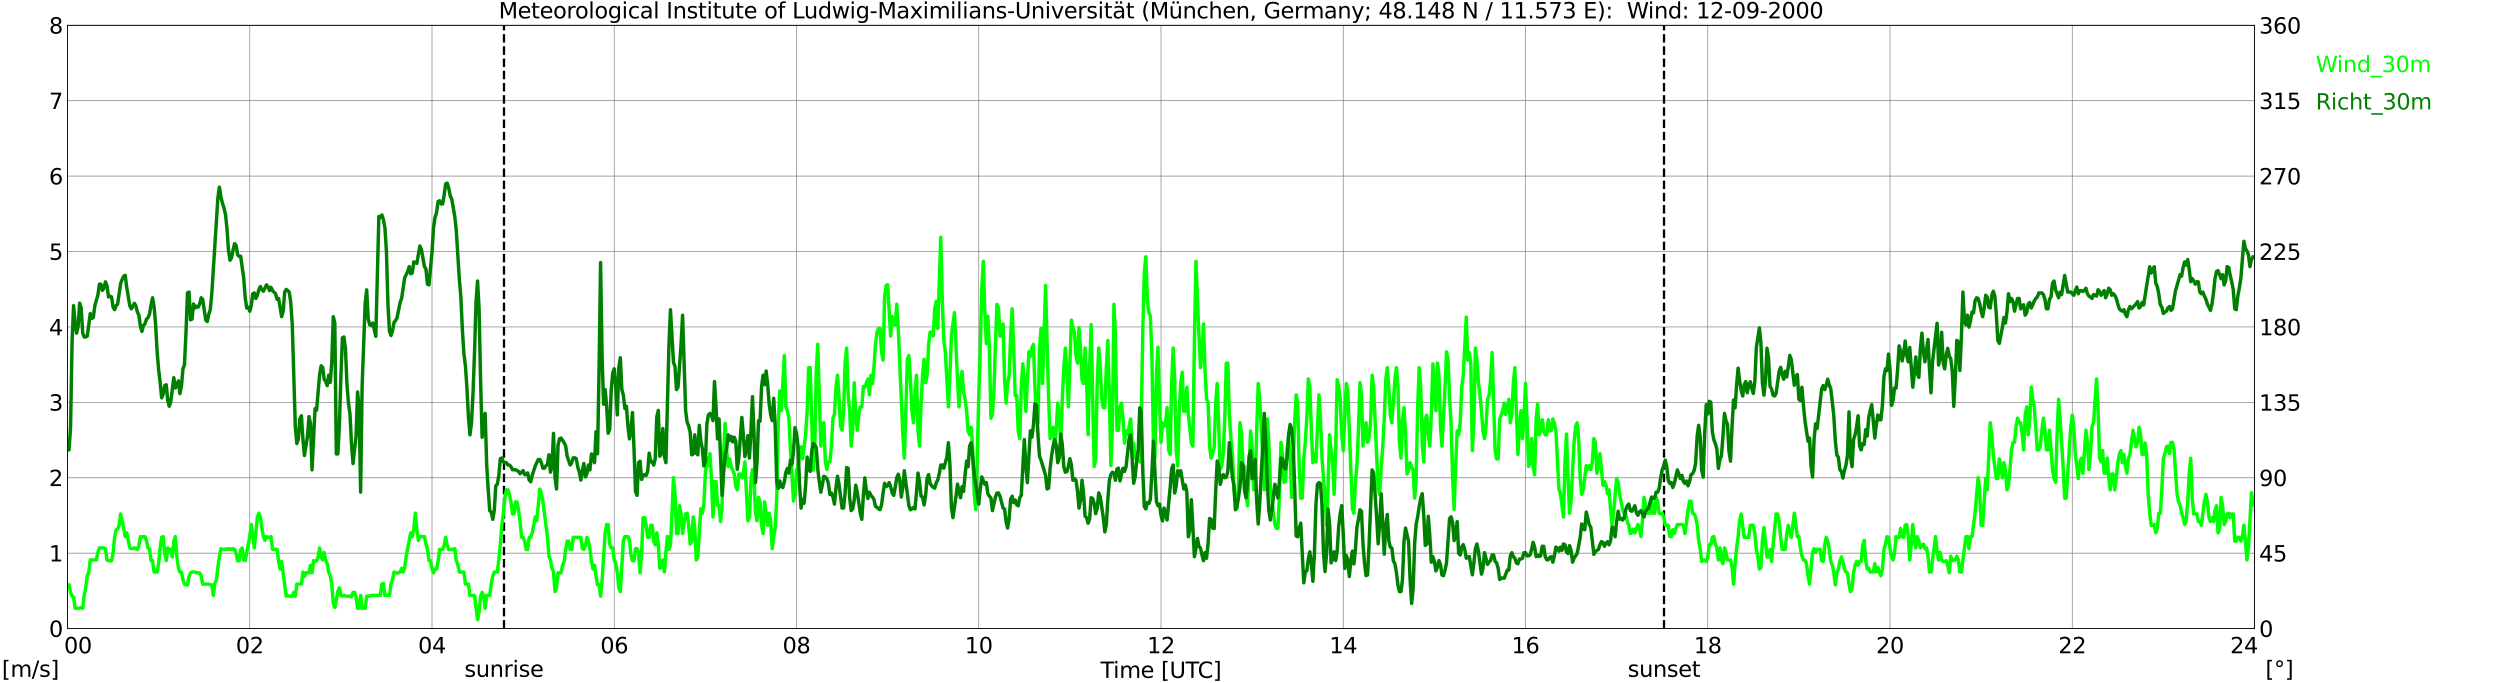 <?xml version="1.0" encoding="utf-8" standalone="no"?>
<!DOCTYPE svg PUBLIC "-//W3C//DTD SVG 1.1//EN"
  "http://www.w3.org/Graphics/SVG/1.1/DTD/svg11.dtd">
<svg xmlns:xlink="http://www.w3.org/1999/xlink" width="1085.4pt" height="296.64pt" viewBox="0 0 1085.4 296.64" xmlns="http://www.w3.org/2000/svg" version="1.1">
 <defs>
  <style type="text/css">*{stroke-linejoin: round; stroke-linecap: butt}</style>
 </defs>
 <g id="figure_1">
  <g id="patch_1">
   <path d="M 0 296.64 
L 1085.4 296.64 
L 1085.4 0 
L 0 0 
z
" style="fill: #ffffff"/>
  </g>
  <g id="axes_1">
   <g id="patch_2">
    <path d="M 29.306 272.909 
L 978.814 272.909 
L 978.814 10.976 
L 29.306 10.976 
z
" style="fill: #ffffff"/>
   </g>
   <g id="patch_3">
    <path d="M 978.814 272.909 
L 978.814 272.909 
L 978.814 10.976 
L 978.814 10.976 
z
" clip-path="url(#p62ec48e60a)" style="fill: #d3d3d3; opacity: 0.25; stroke: #d3d3d3; stroke-linejoin: miter"/>
   </g>
   <g id="matplotlib.axis_1">
    <g id="xtick_1">
     <g id="line2d_1">
      <path d="M 29.306 272.909 
L 29.306 10.976 
" clip-path="url(#p62ec48e60a)" style="fill: none; stroke: #808080; stroke-width: 0.3; stroke-linecap: square"/>
     </g>
     <g id="line2d_2"/>
     <g id="text_1">
      <!--    00 -->
      <g transform="translate(18.733 283.627) scale(0.095 -0.095)">
       <defs>
        <path id="DejaVuSans-20" transform="scale(0.016)"/>
        <path id="DejaVuSans-30" d="M 2034 4250 
Q 1547 4250 1301 3770 
Q 1056 3291 1056 2328 
Q 1056 1369 1301 889 
Q 1547 409 2034 409 
Q 2525 409 2770 889 
Q 3016 1369 3016 2328 
Q 3016 3291 2770 3770 
Q 2525 4250 2034 4250 
z
M 2034 4750 
Q 2819 4750 3233 4129 
Q 3647 3509 3647 2328 
Q 3647 1150 3233 529 
Q 2819 -91 2034 -91 
Q 1250 -91 836 529 
Q 422 1150 422 2328 
Q 422 3509 836 4129 
Q 1250 4750 2034 4750 
z
" transform="scale(0.016)"/>
       </defs>
       <use xlink:href="#DejaVuSans-20"/>
       <use xlink:href="#DejaVuSans-20" transform="translate(31.787 0)"/>
       <use xlink:href="#DejaVuSans-20" transform="translate(63.574 0)"/>
       <use xlink:href="#DejaVuSans-30" transform="translate(95.361 0)"/>
       <use xlink:href="#DejaVuSans-30" transform="translate(158.984 0)"/>
      </g>
     </g>
    </g>
    <g id="xtick_2">
     <g id="line2d_3">
      <path d="M 108.431 272.909 
L 108.431 10.976 
" clip-path="url(#p62ec48e60a)" style="fill: none; stroke: #808080; stroke-width: 0.3; stroke-linecap: square"/>
     </g>
     <g id="line2d_4"/>
     <g id="text_2">
      <!-- 02 -->
      <g transform="translate(102.387 283.627) scale(0.095 -0.095)">
       <defs>
        <path id="DejaVuSans-32" d="M 1228 531 
L 3431 531 
L 3431 0 
L 469 0 
L 469 531 
Q 828 903 1448 1529 
Q 2069 2156 2228 2338 
Q 2531 2678 2651 2914 
Q 2772 3150 2772 3378 
Q 2772 3750 2511 3984 
Q 2250 4219 1831 4219 
Q 1534 4219 1204 4116 
Q 875 4013 500 3803 
L 500 4441 
Q 881 4594 1212 4672 
Q 1544 4750 1819 4750 
Q 2544 4750 2975 4387 
Q 3406 4025 3406 3419 
Q 3406 3131 3298 2873 
Q 3191 2616 2906 2266 
Q 2828 2175 2409 1742 
Q 1991 1309 1228 531 
z
" transform="scale(0.016)"/>
       </defs>
       <use xlink:href="#DejaVuSans-30"/>
       <use xlink:href="#DejaVuSans-32" transform="translate(63.623 0)"/>
      </g>
     </g>
    </g>
    <g id="xtick_3">
     <g id="line2d_5">
      <path d="M 187.557 272.909 
L 187.557 10.976 
" clip-path="url(#p62ec48e60a)" style="fill: none; stroke: #808080; stroke-width: 0.3; stroke-linecap: square"/>
     </g>
     <g id="line2d_6"/>
     <g id="text_3">
      <!-- 04 -->
      <g transform="translate(181.513 283.627) scale(0.095 -0.095)">
       <defs>
        <path id="DejaVuSans-34" d="M 2419 4116 
L 825 1625 
L 2419 1625 
L 2419 4116 
z
M 2253 4666 
L 3047 4666 
L 3047 1625 
L 3713 1625 
L 3713 1100 
L 3047 1100 
L 3047 0 
L 2419 0 
L 2419 1100 
L 313 1100 
L 313 1709 
L 2253 4666 
z
" transform="scale(0.016)"/>
       </defs>
       <use xlink:href="#DejaVuSans-30"/>
       <use xlink:href="#DejaVuSans-34" transform="translate(63.623 0)"/>
      </g>
     </g>
    </g>
    <g id="xtick_4">
     <g id="line2d_7">
      <path d="M 266.683 272.909 
L 266.683 10.976 
" clip-path="url(#p62ec48e60a)" style="fill: none; stroke: #808080; stroke-width: 0.3; stroke-linecap: square"/>
     </g>
     <g id="line2d_8"/>
     <g id="text_4">
      <!-- 06 -->
      <g transform="translate(260.638 283.627) scale(0.095 -0.095)">
       <defs>
        <path id="DejaVuSans-36" d="M 2113 2584 
Q 1688 2584 1439 2293 
Q 1191 2003 1191 1497 
Q 1191 994 1439 701 
Q 1688 409 2113 409 
Q 2538 409 2786 701 
Q 3034 994 3034 1497 
Q 3034 2003 2786 2293 
Q 2538 2584 2113 2584 
z
M 3366 4563 
L 3366 3988 
Q 3128 4100 2886 4159 
Q 2644 4219 2406 4219 
Q 1781 4219 1451 3797 
Q 1122 3375 1075 2522 
Q 1259 2794 1537 2939 
Q 1816 3084 2150 3084 
Q 2853 3084 3261 2657 
Q 3669 2231 3669 1497 
Q 3669 778 3244 343 
Q 2819 -91 2113 -91 
Q 1303 -91 875 529 
Q 447 1150 447 2328 
Q 447 3434 972 4092 
Q 1497 4750 2381 4750 
Q 2619 4750 2861 4703 
Q 3103 4656 3366 4563 
z
" transform="scale(0.016)"/>
       </defs>
       <use xlink:href="#DejaVuSans-30"/>
       <use xlink:href="#DejaVuSans-36" transform="translate(63.623 0)"/>
      </g>
     </g>
    </g>
    <g id="xtick_5">
     <g id="line2d_9">
      <path d="M 345.808 272.909 
L 345.808 10.976 
" clip-path="url(#p62ec48e60a)" style="fill: none; stroke: #808080; stroke-width: 0.3; stroke-linecap: square"/>
     </g>
     <g id="line2d_10"/>
     <g id="text_5">
      <!-- 08 -->
      <g transform="translate(339.764 283.627) scale(0.095 -0.095)">
       <defs>
        <path id="DejaVuSans-38" d="M 2034 2216 
Q 1584 2216 1326 1975 
Q 1069 1734 1069 1313 
Q 1069 891 1326 650 
Q 1584 409 2034 409 
Q 2484 409 2743 651 
Q 3003 894 3003 1313 
Q 3003 1734 2745 1975 
Q 2488 2216 2034 2216 
z
M 1403 2484 
Q 997 2584 770 2862 
Q 544 3141 544 3541 
Q 544 4100 942 4425 
Q 1341 4750 2034 4750 
Q 2731 4750 3128 4425 
Q 3525 4100 3525 3541 
Q 3525 3141 3298 2862 
Q 3072 2584 2669 2484 
Q 3125 2378 3379 2068 
Q 3634 1759 3634 1313 
Q 3634 634 3220 271 
Q 2806 -91 2034 -91 
Q 1263 -91 848 271 
Q 434 634 434 1313 
Q 434 1759 690 2068 
Q 947 2378 1403 2484 
z
M 1172 3481 
Q 1172 3119 1398 2916 
Q 1625 2713 2034 2713 
Q 2441 2713 2670 2916 
Q 2900 3119 2900 3481 
Q 2900 3844 2670 4047 
Q 2441 4250 2034 4250 
Q 1625 4250 1398 4047 
Q 1172 3844 1172 3481 
z
" transform="scale(0.016)"/>
       </defs>
       <use xlink:href="#DejaVuSans-30"/>
       <use xlink:href="#DejaVuSans-38" transform="translate(63.623 0)"/>
      </g>
     </g>
    </g>
    <g id="xtick_6">
     <g id="line2d_11">
      <path d="M 424.934 272.909 
L 424.934 10.976 
" clip-path="url(#p62ec48e60a)" style="fill: none; stroke: #808080; stroke-width: 0.3; stroke-linecap: square"/>
     </g>
     <g id="line2d_12"/>
     <g id="text_6">
      <!-- 10 -->
      <g transform="translate(418.89 283.627) scale(0.095 -0.095)">
       <defs>
        <path id="DejaVuSans-31" d="M 794 531 
L 1825 531 
L 1825 4091 
L 703 3866 
L 703 4441 
L 1819 4666 
L 2450 4666 
L 2450 531 
L 3481 531 
L 3481 0 
L 794 0 
L 794 531 
z
" transform="scale(0.016)"/>
       </defs>
       <use xlink:href="#DejaVuSans-31"/>
       <use xlink:href="#DejaVuSans-30" transform="translate(63.623 0)"/>
      </g>
     </g>
    </g>
    <g id="xtick_7">
     <g id="line2d_13">
      <path d="M 504.06 272.909 
L 504.06 10.976 
" clip-path="url(#p62ec48e60a)" style="fill: none; stroke: #808080; stroke-width: 0.3; stroke-linecap: square"/>
     </g>
     <g id="line2d_14"/>
     <g id="text_7">
      <!-- 12 -->
      <g transform="translate(498.015 283.627) scale(0.095 -0.095)">
       <use xlink:href="#DejaVuSans-31"/>
       <use xlink:href="#DejaVuSans-32" transform="translate(63.623 0)"/>
      </g>
     </g>
    </g>
    <g id="xtick_8">
     <g id="line2d_15">
      <path d="M 583.185 272.909 
L 583.185 10.976 
" clip-path="url(#p62ec48e60a)" style="fill: none; stroke: #808080; stroke-width: 0.3; stroke-linecap: square"/>
     </g>
     <g id="line2d_16"/>
     <g id="text_8">
      <!-- 14 -->
      <g transform="translate(577.141 283.627) scale(0.095 -0.095)">
       <use xlink:href="#DejaVuSans-31"/>
       <use xlink:href="#DejaVuSans-34" transform="translate(63.623 0)"/>
      </g>
     </g>
    </g>
    <g id="xtick_9">
     <g id="line2d_17">
      <path d="M 662.311 272.909 
L 662.311 10.976 
" clip-path="url(#p62ec48e60a)" style="fill: none; stroke: #808080; stroke-width: 0.3; stroke-linecap: square"/>
     </g>
     <g id="line2d_18"/>
     <g id="text_9">
      <!-- 16 -->
      <g transform="translate(656.267 283.627) scale(0.095 -0.095)">
       <use xlink:href="#DejaVuSans-31"/>
       <use xlink:href="#DejaVuSans-36" transform="translate(63.623 0)"/>
      </g>
     </g>
    </g>
    <g id="xtick_10">
     <g id="line2d_19">
      <path d="M 741.437 272.909 
L 741.437 10.976 
" clip-path="url(#p62ec48e60a)" style="fill: none; stroke: #808080; stroke-width: 0.3; stroke-linecap: square"/>
     </g>
     <g id="line2d_20"/>
     <g id="text_10">
      <!-- 18 -->
      <g transform="translate(735.392 283.627) scale(0.095 -0.095)">
       <use xlink:href="#DejaVuSans-31"/>
       <use xlink:href="#DejaVuSans-38" transform="translate(63.623 0)"/>
      </g>
     </g>
    </g>
    <g id="xtick_11">
     <g id="line2d_21">
      <path d="M 820.562 272.909 
L 820.562 10.976 
" clip-path="url(#p62ec48e60a)" style="fill: none; stroke: #808080; stroke-width: 0.3; stroke-linecap: square"/>
     </g>
     <g id="line2d_22"/>
     <g id="text_11">
      <!-- 20 -->
      <g transform="translate(814.518 283.627) scale(0.095 -0.095)">
       <use xlink:href="#DejaVuSans-32"/>
       <use xlink:href="#DejaVuSans-30" transform="translate(63.623 0)"/>
      </g>
     </g>
    </g>
    <g id="xtick_12">
     <g id="line2d_23">
      <path d="M 899.688 272.909 
L 899.688 10.976 
" clip-path="url(#p62ec48e60a)" style="fill: none; stroke: #808080; stroke-width: 0.3; stroke-linecap: square"/>
     </g>
     <g id="line2d_24"/>
     <g id="text_12">
      <!-- 22 -->
      <g transform="translate(893.644 283.627) scale(0.095 -0.095)">
       <use xlink:href="#DejaVuSans-32"/>
       <use xlink:href="#DejaVuSans-32" transform="translate(63.623 0)"/>
      </g>
     </g>
    </g>
    <g id="xtick_13">
     <g id="line2d_25">
      <path d="M 978.814 272.909 
L 978.814 10.976 
" clip-path="url(#p62ec48e60a)" style="fill: none; stroke: #808080; stroke-width: 0.3; stroke-linecap: square"/>
     </g>
     <g id="line2d_26"/>
     <g id="text_13">
      <!-- 24    -->
      <g transform="translate(968.241 283.627) scale(0.095 -0.095)">
       <use xlink:href="#DejaVuSans-32"/>
       <use xlink:href="#DejaVuSans-34" transform="translate(63.623 0)"/>
       <use xlink:href="#DejaVuSans-20" transform="translate(127.246 0)"/>
       <use xlink:href="#DejaVuSans-20" transform="translate(159.033 0)"/>
       <use xlink:href="#DejaVuSans-20" transform="translate(190.82 0)"/>
      </g>
     </g>
    </g>
    <g id="text_14">
     <!-- Time [UTC] -->
     <g transform="translate(477.806 294.322) scale(0.095 -0.095)">
      <defs>
       <path id="DejaVuSans-54" d="M -19 4666 
L 3928 4666 
L 3928 4134 
L 2272 4134 
L 2272 0 
L 1638 0 
L 1638 4134 
L -19 4134 
L -19 4666 
z
" transform="scale(0.016)"/>
       <path id="DejaVuSans-69" d="M 603 3500 
L 1178 3500 
L 1178 0 
L 603 0 
L 603 3500 
z
M 603 4863 
L 1178 4863 
L 1178 4134 
L 603 4134 
L 603 4863 
z
" transform="scale(0.016)"/>
       <path id="DejaVuSans-6d" d="M 3328 2828 
Q 3544 3216 3844 3400 
Q 4144 3584 4550 3584 
Q 5097 3584 5394 3201 
Q 5691 2819 5691 2113 
L 5691 0 
L 5113 0 
L 5113 2094 
Q 5113 2597 4934 2840 
Q 4756 3084 4391 3084 
Q 3944 3084 3684 2787 
Q 3425 2491 3425 1978 
L 3425 0 
L 2847 0 
L 2847 2094 
Q 2847 2600 2669 2842 
Q 2491 3084 2119 3084 
Q 1678 3084 1418 2786 
Q 1159 2488 1159 1978 
L 1159 0 
L 581 0 
L 581 3500 
L 1159 3500 
L 1159 2956 
Q 1356 3278 1631 3431 
Q 1906 3584 2284 3584 
Q 2666 3584 2933 3390 
Q 3200 3197 3328 2828 
z
" transform="scale(0.016)"/>
       <path id="DejaVuSans-65" d="M 3597 1894 
L 3597 1613 
L 953 1613 
Q 991 1019 1311 708 
Q 1631 397 2203 397 
Q 2534 397 2845 478 
Q 3156 559 3463 722 
L 3463 178 
Q 3153 47 2828 -22 
Q 2503 -91 2169 -91 
Q 1331 -91 842 396 
Q 353 884 353 1716 
Q 353 2575 817 3079 
Q 1281 3584 2069 3584 
Q 2775 3584 3186 3129 
Q 3597 2675 3597 1894 
z
M 3022 2063 
Q 3016 2534 2758 2815 
Q 2500 3097 2075 3097 
Q 1594 3097 1305 2825 
Q 1016 2553 972 2059 
L 3022 2063 
z
" transform="scale(0.016)"/>
       <path id="DejaVuSans-5b" d="M 550 4863 
L 1875 4863 
L 1875 4416 
L 1125 4416 
L 1125 -397 
L 1875 -397 
L 1875 -844 
L 550 -844 
L 550 4863 
z
" transform="scale(0.016)"/>
       <path id="DejaVuSans-55" d="M 556 4666 
L 1191 4666 
L 1191 1831 
Q 1191 1081 1462 751 
Q 1734 422 2344 422 
Q 2950 422 3222 751 
Q 3494 1081 3494 1831 
L 3494 4666 
L 4128 4666 
L 4128 1753 
Q 4128 841 3676 375 
Q 3225 -91 2344 -91 
Q 1459 -91 1007 375 
Q 556 841 556 1753 
L 556 4666 
z
" transform="scale(0.016)"/>
       <path id="DejaVuSans-43" d="M 4122 4306 
L 4122 3641 
Q 3803 3938 3442 4084 
Q 3081 4231 2675 4231 
Q 1875 4231 1450 3742 
Q 1025 3253 1025 2328 
Q 1025 1406 1450 917 
Q 1875 428 2675 428 
Q 3081 428 3442 575 
Q 3803 722 4122 1019 
L 4122 359 
Q 3791 134 3420 21 
Q 3050 -91 2638 -91 
Q 1578 -91 968 557 
Q 359 1206 359 2328 
Q 359 3453 968 4101 
Q 1578 4750 2638 4750 
Q 3056 4750 3426 4639 
Q 3797 4528 4122 4306 
z
" transform="scale(0.016)"/>
       <path id="DejaVuSans-5d" d="M 1947 4863 
L 1947 -844 
L 622 -844 
L 622 -397 
L 1369 -397 
L 1369 4416 
L 622 4416 
L 622 4863 
L 1947 4863 
z
" transform="scale(0.016)"/>
      </defs>
      <use xlink:href="#DejaVuSans-54"/>
      <use xlink:href="#DejaVuSans-69" transform="translate(57.959 0)"/>
      <use xlink:href="#DejaVuSans-6d" transform="translate(85.742 0)"/>
      <use xlink:href="#DejaVuSans-65" transform="translate(183.154 0)"/>
      <use xlink:href="#DejaVuSans-20" transform="translate(244.678 0)"/>
      <use xlink:href="#DejaVuSans-5b" transform="translate(276.465 0)"/>
      <use xlink:href="#DejaVuSans-55" transform="translate(315.479 0)"/>
      <use xlink:href="#DejaVuSans-54" transform="translate(388.672 0)"/>
      <use xlink:href="#DejaVuSans-43" transform="translate(443.881 0)"/>
      <use xlink:href="#DejaVuSans-5d" transform="translate(513.705 0)"/>
     </g>
    </g>
   </g>
   <g id="matplotlib.axis_2">
    <g id="ytick_1">
     <g id="line2d_27">
      <path d="M 29.306 272.909 
L 978.814 272.909 
" clip-path="url(#p62ec48e60a)" style="fill: none; stroke: #808080; stroke-width: 0.3; stroke-linecap: square"/>
     </g>
     <g id="line2d_28"/>
     <g id="text_15">
      <!-- 0 -->
      <g transform="translate(21.261 276.518) scale(0.095 -0.095)">
       <use xlink:href="#DejaVuSans-30"/>
      </g>
     </g>
    </g>
    <g id="ytick_2">
     <g id="line2d_29">
      <path d="M 29.306 240.167 
L 978.814 240.167 
" clip-path="url(#p62ec48e60a)" style="fill: none; stroke: #808080; stroke-width: 0.3; stroke-linecap: square"/>
     </g>
     <g id="line2d_30"/>
     <g id="text_16">
      <!-- 1 -->
      <g transform="translate(21.261 243.776) scale(0.095 -0.095)">
       <use xlink:href="#DejaVuSans-31"/>
      </g>
     </g>
    </g>
    <g id="ytick_3">
     <g id="line2d_31">
      <path d="M 29.306 207.426 
L 978.814 207.426 
" clip-path="url(#p62ec48e60a)" style="fill: none; stroke: #808080; stroke-width: 0.3; stroke-linecap: square"/>
     </g>
     <g id="line2d_32"/>
     <g id="text_17">
      <!-- 2 -->
      <g transform="translate(21.261 211.035) scale(0.095 -0.095)">
       <use xlink:href="#DejaVuSans-32"/>
      </g>
     </g>
    </g>
    <g id="ytick_4">
     <g id="line2d_33">
      <path d="M 29.306 174.684 
L 978.814 174.684 
" clip-path="url(#p62ec48e60a)" style="fill: none; stroke: #808080; stroke-width: 0.3; stroke-linecap: square"/>
     </g>
     <g id="line2d_34"/>
     <g id="text_18">
      <!-- 3 -->
      <g transform="translate(21.261 178.293) scale(0.095 -0.095)">
       <defs>
        <path id="DejaVuSans-33" d="M 2597 2516 
Q 3050 2419 3304 2112 
Q 3559 1806 3559 1356 
Q 3559 666 3084 287 
Q 2609 -91 1734 -91 
Q 1441 -91 1130 -33 
Q 819 25 488 141 
L 488 750 
Q 750 597 1062 519 
Q 1375 441 1716 441 
Q 2309 441 2620 675 
Q 2931 909 2931 1356 
Q 2931 1769 2642 2001 
Q 2353 2234 1838 2234 
L 1294 2234 
L 1294 2753 
L 1863 2753 
Q 2328 2753 2575 2939 
Q 2822 3125 2822 3475 
Q 2822 3834 2567 4026 
Q 2313 4219 1838 4219 
Q 1578 4219 1281 4162 
Q 984 4106 628 3988 
L 628 4550 
Q 988 4650 1302 4700 
Q 1616 4750 1894 4750 
Q 2613 4750 3031 4423 
Q 3450 4097 3450 3541 
Q 3450 3153 3228 2886 
Q 3006 2619 2597 2516 
z
" transform="scale(0.016)"/>
       </defs>
       <use xlink:href="#DejaVuSans-33"/>
      </g>
     </g>
    </g>
    <g id="ytick_5">
     <g id="line2d_35">
      <path d="M 29.306 141.942 
L 978.814 141.942 
" clip-path="url(#p62ec48e60a)" style="fill: none; stroke: #808080; stroke-width: 0.3; stroke-linecap: square"/>
     </g>
     <g id="line2d_36"/>
     <g id="text_19">
      <!-- 4 -->
      <g transform="translate(21.261 145.551) scale(0.095 -0.095)">
       <use xlink:href="#DejaVuSans-34"/>
      </g>
     </g>
    </g>
    <g id="ytick_6">
     <g id="line2d_37">
      <path d="M 29.306 109.201 
L 978.814 109.201 
" clip-path="url(#p62ec48e60a)" style="fill: none; stroke: #808080; stroke-width: 0.3; stroke-linecap: square"/>
     </g>
     <g id="line2d_38"/>
     <g id="text_20">
      <!-- 5 -->
      <g transform="translate(21.261 112.81) scale(0.095 -0.095)">
       <defs>
        <path id="DejaVuSans-35" d="M 691 4666 
L 3169 4666 
L 3169 4134 
L 1269 4134 
L 1269 2991 
Q 1406 3038 1543 3061 
Q 1681 3084 1819 3084 
Q 2600 3084 3056 2656 
Q 3513 2228 3513 1497 
Q 3513 744 3044 326 
Q 2575 -91 1722 -91 
Q 1428 -91 1123 -41 
Q 819 9 494 109 
L 494 744 
Q 775 591 1075 516 
Q 1375 441 1709 441 
Q 2250 441 2565 725 
Q 2881 1009 2881 1497 
Q 2881 1984 2565 2268 
Q 2250 2553 1709 2553 
Q 1456 2553 1204 2497 
Q 953 2441 691 2322 
L 691 4666 
z
" transform="scale(0.016)"/>
       </defs>
       <use xlink:href="#DejaVuSans-35"/>
      </g>
     </g>
    </g>
    <g id="ytick_7">
     <g id="line2d_39">
      <path d="M 29.306 76.459 
L 978.814 76.459 
" clip-path="url(#p62ec48e60a)" style="fill: none; stroke: #808080; stroke-width: 0.3; stroke-linecap: square"/>
     </g>
     <g id="line2d_40"/>
     <g id="text_21">
      <!-- 6 -->
      <g transform="translate(21.261 80.068) scale(0.095 -0.095)">
       <use xlink:href="#DejaVuSans-36"/>
      </g>
     </g>
    </g>
    <g id="ytick_8">
     <g id="line2d_41">
      <path d="M 29.306 43.717 
L 978.814 43.717 
" clip-path="url(#p62ec48e60a)" style="fill: none; stroke: #808080; stroke-width: 0.3; stroke-linecap: square"/>
     </g>
     <g id="line2d_42"/>
     <g id="text_22">
      <!-- 7 -->
      <g transform="translate(21.261 47.327) scale(0.095 -0.095)">
       <defs>
        <path id="DejaVuSans-37" d="M 525 4666 
L 3525 4666 
L 3525 4397 
L 1831 0 
L 1172 0 
L 2766 4134 
L 525 4134 
L 525 4666 
z
" transform="scale(0.016)"/>
       </defs>
       <use xlink:href="#DejaVuSans-37"/>
      </g>
     </g>
    </g>
    <g id="ytick_9">
     <g id="line2d_43">
      <path d="M 29.306 10.976 
L 978.814 10.976 
" clip-path="url(#p62ec48e60a)" style="fill: none; stroke: #808080; stroke-width: 0.3; stroke-linecap: square"/>
     </g>
     <g id="line2d_44"/>
     <g id="text_23">
      <!-- 8 -->
      <g transform="translate(21.261 14.585) scale(0.095 -0.095)">
       <use xlink:href="#DejaVuSans-38"/>
      </g>
     </g>
    </g>
   </g>
   <g id="line2d_45">
    <path d="M 218.812 272.909 
L 218.812 10.976 
" clip-path="url(#p62ec48e60a)" style="fill: none; stroke-dasharray: 3.7,1.6; stroke-dashoffset: 0; stroke: #000000"/>
   </g>
   <g id="line2d_46">
    <path d="M 722.447 272.909 
L 722.447 10.976 
" clip-path="url(#p62ec48e60a)" style="fill: none; stroke-dasharray: 3.7,1.6; stroke-dashoffset: 0; stroke: #000000"/>
   </g>
   <g id="line2d_47">
    <path d="M 29.306 253.919 
L 29.965 253.919 
L 30.625 257.193 
L 31.284 258.83 
L 31.943 259.157 
L 32.603 264.069 
L 34.581 264.069 
L 35.24 263.741 
L 35.9 264.069 
L 36.559 258.502 
L 37.218 255.228 
L 37.878 249.99 
L 38.537 248.353 
L 39.197 243.114 
L 41.834 243.114 
L 42.493 239.84 
L 43.153 237.875 
L 45.131 237.875 
L 45.79 238.203 
L 46.45 243.114 
L 47.109 243.441 
L 48.428 243.441 
L 49.087 240.167 
L 49.747 233.291 
L 50.406 230.017 
L 51.065 229.69 
L 51.725 228.053 
L 52.384 223.142 
L 53.703 229.362 
L 54.362 232.964 
L 55.022 231.327 
L 56.34 237.875 
L 57 238.203 
L 57.659 238.203 
L 58.319 237.875 
L 59.637 238.53 
L 60.297 236.893 
L 60.956 232.964 
L 61.615 233.291 
L 62.275 232.964 
L 62.934 232.964 
L 63.594 234.601 
L 64.253 237.875 
L 64.912 238.203 
L 65.572 243.441 
L 66.231 243.441 
L 66.89 248.353 
L 68.209 248.353 
L 68.869 244.751 
L 69.528 237.875 
L 70.187 233.291 
L 70.847 232.964 
L 71.506 240.167 
L 72.166 243.441 
L 72.825 237.875 
L 73.484 238.53 
L 74.144 238.53 
L 74.803 241.804 
L 75.462 234.928 
L 76.122 232.964 
L 76.781 241.804 
L 77.441 246.388 
L 78.1 248.353 
L 78.759 248.353 
L 79.419 251.627 
L 80.078 253.591 
L 80.737 253.919 
L 81.397 253.919 
L 82.056 250.317 
L 82.716 248.68 
L 83.375 248.353 
L 84.694 248.353 
L 85.353 248.68 
L 86.672 248.68 
L 87.331 249.99 
L 87.991 253.591 
L 90.628 253.591 
L 91.288 253.919 
L 91.947 253.919 
L 92.606 258.502 
L 93.266 253.264 
L 93.925 251.954 
L 94.584 246.388 
L 95.244 241.804 
L 95.903 238.203 
L 96.563 238.53 
L 97.881 238.53 
L 98.541 238.203 
L 99.2 238.53 
L 99.86 238.203 
L 100.519 238.53 
L 101.178 238.203 
L 101.838 238.53 
L 102.497 240.167 
L 103.156 243.441 
L 103.816 243.441 
L 104.475 238.857 
L 105.135 237.875 
L 105.794 243.114 
L 106.453 243.441 
L 108.431 232.964 
L 109.091 227.725 
L 110.41 237.875 
L 111.728 224.451 
L 112.388 222.814 
L 113.047 224.451 
L 113.707 229.362 
L 114.366 232.964 
L 115.025 234.601 
L 115.685 232.964 
L 116.344 233.291 
L 117.003 233.291 
L 117.663 232.964 
L 118.322 238.53 
L 120.3 238.53 
L 120.96 243.769 
L 121.619 247.043 
L 122.278 243.769 
L 124.257 258.83 
L 124.916 258.502 
L 125.575 258.83 
L 126.894 258.83 
L 127.553 257.193 
L 128.213 258.83 
L 128.872 253.591 
L 130.85 253.591 
L 131.51 248.353 
L 132.169 250.317 
L 132.829 248.68 
L 134.147 248.68 
L 134.807 245.406 
L 135.466 248.68 
L 136.125 243.441 
L 136.785 243.769 
L 137.444 243.441 
L 138.104 241.804 
L 138.763 237.875 
L 139.422 241.477 
L 140.082 243.114 
L 140.741 239.84 
L 141.4 243.114 
L 142.06 244.751 
L 142.719 248.353 
L 143.379 249.99 
L 144.038 253.591 
L 144.697 262.104 
L 145.357 263.741 
L 146.676 256.865 
L 147.335 255.228 
L 147.994 258.502 
L 148.654 258.83 
L 149.313 258.502 
L 149.972 258.83 
L 151.951 258.83 
L 152.61 259.157 
L 153.269 257.193 
L 153.929 257.193 
L 154.588 259.157 
L 155.247 264.069 
L 155.907 264.069 
L 156.566 258.502 
L 157.226 264.069 
L 158.544 264.069 
L 159.204 258.83 
L 160.523 258.83 
L 161.182 258.502 
L 165.138 258.502 
L 165.798 253.591 
L 166.457 253.264 
L 167.116 258.502 
L 169.094 258.502 
L 169.754 253.591 
L 170.413 251.627 
L 171.073 248.353 
L 171.732 248.68 
L 173.051 248.68 
L 173.71 248.353 
L 174.37 246.715 
L 175.029 248.353 
L 175.688 246.388 
L 176.348 241.477 
L 177.666 234.601 
L 178.326 231.327 
L 178.985 232.964 
L 179.645 229.69 
L 180.304 222.814 
L 180.963 229.69 
L 181.623 234.601 
L 182.282 232.964 
L 184.26 232.964 
L 184.92 236.238 
L 185.579 238.203 
L 186.238 243.441 
L 186.898 243.441 
L 187.557 247.043 
L 188.217 248.68 
L 188.876 247.043 
L 189.535 247.043 
L 190.195 243.769 
L 190.854 238.53 
L 192.173 238.53 
L 192.832 236.893 
L 193.492 233.291 
L 194.151 236.566 
L 194.81 238.53 
L 196.788 238.53 
L 197.448 238.203 
L 198.107 243.441 
L 198.767 245.078 
L 199.426 248.353 
L 201.404 248.353 
L 202.063 253.591 
L 203.382 253.591 
L 204.042 258.502 
L 206.02 258.502 
L 207.339 268.98 
L 207.998 265.706 
L 208.657 258.83 
L 209.317 257.193 
L 209.976 258.83 
L 210.635 264.069 
L 211.295 258.502 
L 212.614 258.502 
L 213.273 253.591 
L 213.932 249.99 
L 214.592 248.353 
L 215.91 248.353 
L 216.57 243.114 
L 217.229 236.238 
L 217.889 227.725 
L 218.548 222.814 
L 219.207 215.938 
L 219.867 212.664 
L 220.526 212.664 
L 221.186 214.629 
L 221.845 217.903 
L 222.504 223.142 
L 223.164 223.142 
L 223.823 217.903 
L 224.482 217.903 
L 225.142 221.504 
L 225.801 226.416 
L 226.461 233.291 
L 227.12 233.291 
L 227.779 234.928 
L 228.439 238.53 
L 229.098 238.53 
L 229.757 233.291 
L 230.417 233.291 
L 231.076 231.327 
L 232.395 224.451 
L 233.054 226.088 
L 234.373 212.337 
L 235.033 214.301 
L 235.692 217.575 
L 237.67 232.964 
L 238.329 241.477 
L 238.989 243.114 
L 239.648 246.715 
L 240.308 248.353 
L 240.967 256.865 
L 241.626 255.228 
L 242.286 248.68 
L 243.604 248.68 
L 244.264 245.406 
L 244.923 243.769 
L 245.583 238.53 
L 246.242 234.928 
L 246.901 234.928 
L 247.561 238.53 
L 248.22 238.53 
L 248.88 233.291 
L 252.176 233.291 
L 252.836 238.203 
L 253.495 238.53 
L 254.155 236.893 
L 254.814 233.291 
L 255.473 234.928 
L 256.133 238.53 
L 256.792 243.769 
L 257.451 247.043 
L 258.111 245.406 
L 258.77 250.317 
L 259.43 253.919 
L 260.089 253.919 
L 260.748 258.83 
L 261.408 251.954 
L 262.726 231.327 
L 263.386 227.725 
L 264.045 227.725 
L 264.705 236.238 
L 265.364 237.875 
L 266.023 237.875 
L 266.683 243.114 
L 267.342 244.751 
L 268.002 248.353 
L 268.661 255.228 
L 269.32 256.865 
L 270.639 234.601 
L 271.298 232.964 
L 272.617 232.964 
L 273.277 234.601 
L 273.936 240.822 
L 274.595 243.441 
L 275.255 243.441 
L 275.914 238.203 
L 276.573 238.203 
L 277.233 240.167 
L 277.892 248.68 
L 278.552 240.167 
L 279.211 224.779 
L 279.87 224.779 
L 280.53 228.053 
L 281.189 233.291 
L 281.849 233.291 
L 282.508 228.053 
L 283.167 228.053 
L 283.827 234.928 
L 284.486 236.566 
L 285.145 231.327 
L 285.805 236.566 
L 286.464 246.715 
L 287.124 246.388 
L 287.783 243.114 
L 288.442 248.353 
L 289.102 239.84 
L 289.761 232.964 
L 290.42 238.53 
L 291.08 236.566 
L 291.739 223.142 
L 292.399 207.426 
L 293.058 214.629 
L 293.717 231.654 
L 294.377 231.654 
L 295.036 219.54 
L 295.696 223.142 
L 296.355 231.654 
L 297.014 226.416 
L 297.674 223.142 
L 298.333 222.814 
L 298.992 228.053 
L 299.652 236.238 
L 300.311 234.601 
L 300.971 224.451 
L 301.63 229.362 
L 302.289 243.114 
L 302.949 241.804 
L 304.267 220.85 
L 304.927 222.814 
L 305.586 219.213 
L 306.246 205.461 
L 306.905 198.913 
L 307.564 202.187 
L 308.224 196.948 
L 308.883 207.426 
L 309.543 224.451 
L 310.202 209.063 
L 310.861 209.063 
L 311.521 219.54 
L 312.18 219.54 
L 312.839 226.416 
L 313.499 219.54 
L 314.158 197.276 
L 314.818 183.852 
L 315.477 195.639 
L 316.136 202.514 
L 316.796 199.24 
L 317.455 202.514 
L 318.774 205.788 
L 319.433 211.027 
L 320.093 212.664 
L 320.752 205.788 
L 321.411 205.788 
L 322.071 207.426 
L 322.73 205.788 
L 323.39 200.55 
L 324.708 226.088 
L 325.368 224.451 
L 326.027 209.063 
L 326.686 203.824 
L 327.346 207.426 
L 328.005 222.814 
L 328.665 226.088 
L 329.324 215.938 
L 329.983 217.903 
L 330.643 228.053 
L 331.302 231.654 
L 331.961 217.903 
L 333.28 228.053 
L 333.94 222.814 
L 334.599 226.088 
L 335.258 238.203 
L 335.918 232.964 
L 336.577 229.362 
L 337.236 215.938 
L 337.896 183.524 
L 338.555 169.773 
L 339.215 178.285 
L 340.533 154.384 
L 341.193 176.648 
L 341.852 178.285 
L 342.512 181.56 
L 343.171 195.311 
L 343.83 205.461 
L 344.49 217.575 
L 345.149 214.301 
L 345.808 204.151 
L 346.468 202.514 
L 347.127 197.276 
L 347.787 194.001 
L 348.446 199.24 
L 349.765 188.763 
L 350.424 178.613 
L 351.083 159.623 
L 351.743 159.623 
L 353.062 204.151 
L 353.721 194.001 
L 354.38 161.26 
L 355.04 149.473 
L 356.359 193.674 
L 357.018 183.852 
L 357.677 183.524 
L 358.337 200.55 
L 358.996 203.824 
L 359.655 200.55 
L 360.315 200.55 
L 360.974 193.674 
L 361.634 181.56 
L 362.293 179.923 
L 362.952 168.136 
L 363.612 162.897 
L 364.271 173.047 
L 364.93 185.161 
L 365.59 186.798 
L 366.249 178.285 
L 366.909 157.658 
L 367.568 151.11 
L 368.227 171.41 
L 368.887 178.285 
L 369.546 193.674 
L 370.206 186.798 
L 370.865 166.171 
L 371.524 179.923 
L 372.184 186.798 
L 372.843 179.923 
L 373.502 176.648 
L 374.162 176.648 
L 374.821 167.808 
L 375.481 168.136 
L 376.799 164.534 
L 377.459 171.41 
L 378.118 162.897 
L 378.777 166.498 
L 379.437 159.623 
L 380.096 149.473 
L 380.756 144.234 
L 381.415 142.597 
L 382.074 142.597 
L 382.734 152.747 
L 383.393 156.349 
L 384.053 128.846 
L 384.712 123.934 
L 385.371 123.607 
L 386.69 145.871 
L 387.349 137.358 
L 388.009 140.96 
L 388.668 140.96 
L 389.328 132.12 
L 389.987 142.597 
L 391.965 188.435 
L 392.624 198.913 
L 393.943 156.021 
L 394.603 154.384 
L 395.262 164.534 
L 395.921 178.285 
L 396.581 183.524 
L 397.24 169.773 
L 397.899 162.897 
L 398.559 186.798 
L 399.218 193.674 
L 399.878 175.011 
L 400.537 162.897 
L 401.196 156.021 
L 401.856 166.171 
L 402.515 162.897 
L 403.175 149.473 
L 403.834 144.234 
L 404.493 144.234 
L 405.153 145.871 
L 405.812 134.084 
L 406.471 130.81 
L 407.131 142.597 
L 408.45 102.98 
L 409.109 130.483 
L 409.768 147.508 
L 410.428 152.747 
L 411.746 176.648 
L 412.406 162.897 
L 413.065 145.871 
L 414.384 135.721 
L 415.703 164.861 
L 416.362 176.648 
L 417.022 164.861 
L 417.681 161.26 
L 418.34 170.1 
L 419 173.374 
L 419.659 178.613 
L 420.318 187.126 
L 420.978 188.763 
L 421.637 185.489 
L 422.297 194.001 
L 422.956 214.301 
L 423.615 221.177 
L 424.275 198.913 
L 424.934 171.737 
L 425.593 151.11 
L 426.253 125.244 
L 426.912 113.457 
L 427.572 135.721 
L 428.231 149.145 
L 428.89 137.358 
L 429.55 151.11 
L 430.209 181.56 
L 430.869 179.923 
L 431.528 169.773 
L 432.187 149.145 
L 432.847 132.12 
L 433.506 133.757 
L 434.165 145.871 
L 434.825 145.871 
L 435.484 140.633 
L 436.144 164.534 
L 436.803 175.011 
L 437.462 166.826 
L 438.122 163.224 
L 438.781 145.871 
L 439.44 134.084 
L 440.1 151.11 
L 440.759 171.737 
L 441.419 171.737 
L 442.078 187.126 
L 442.737 190.4 
L 443.397 168.136 
L 444.056 157.986 
L 444.716 164.861 
L 445.375 178.613 
L 446.694 152.747 
L 447.353 154.711 
L 448.012 151.11 
L 448.672 149.473 
L 449.331 168.136 
L 449.991 181.887 
L 450.65 183.524 
L 451.309 151.11 
L 451.969 142.597 
L 452.628 166.498 
L 453.947 123.934 
L 455.266 173.374 
L 455.925 190.4 
L 456.584 187.126 
L 457.244 185.489 
L 457.903 194.001 
L 458.563 186.798 
L 459.222 175.011 
L 459.881 180.25 
L 460.541 192.037 
L 461.2 173.374 
L 461.859 159.623 
L 462.519 151.11 
L 463.178 161.26 
L 463.838 176.648 
L 465.156 138.995 
L 465.816 142.27 
L 466.475 144.234 
L 467.134 154.384 
L 467.794 157.658 
L 468.453 142.27 
L 469.113 151.11 
L 469.772 164.861 
L 470.431 166.498 
L 471.091 151.11 
L 471.75 164.207 
L 472.409 188.763 
L 473.069 159.623 
L 473.728 140.96 
L 475.047 202.514 
L 475.706 198.913 
L 476.366 166.498 
L 477.025 151.11 
L 477.685 159.623 
L 478.344 173.374 
L 479.003 176.976 
L 479.663 176.976 
L 480.322 159.623 
L 480.981 147.836 
L 481.641 171.737 
L 482.3 202.187 
L 482.96 185.161 
L 483.619 132.12 
L 484.278 145.871 
L 484.938 186.798 
L 485.597 186.798 
L 486.256 176.648 
L 486.916 175.011 
L 487.575 181.887 
L 488.235 192.364 
L 488.894 187.126 
L 489.553 188.763 
L 490.872 181.887 
L 491.532 192.364 
L 492.191 192.364 
L 492.85 198.913 
L 493.51 198.913 
L 494.169 196.948 
L 494.828 200.55 
L 495.488 181.56 
L 496.147 144.234 
L 496.807 118.368 
L 497.466 111.493 
L 498.125 130.483 
L 498.785 135.394 
L 499.444 137.358 
L 500.103 154.384 
L 500.763 192.037 
L 501.422 198.913 
L 502.082 162.242 
L 502.741 150.782 
L 503.4 175.011 
L 504.06 192.037 
L 504.719 183.524 
L 505.379 185.161 
L 506.038 183.852 
L 506.697 176.976 
L 507.357 195.311 
L 508.016 197.276 
L 508.675 166.498 
L 509.335 151.11 
L 509.994 164.861 
L 510.654 195.311 
L 511.313 202.187 
L 511.972 178.285 
L 512.632 166.171 
L 513.291 161.587 
L 513.95 178.613 
L 514.61 178.613 
L 515.269 168.136 
L 515.929 180.25 
L 517.247 192.364 
L 517.907 193.674 
L 518.566 147.508 
L 519.226 113.457 
L 520.544 145.871 
L 521.204 159.623 
L 521.863 152.747 
L 522.522 140.633 
L 523.182 161.26 
L 523.841 173.047 
L 524.501 175.011 
L 525.16 193.674 
L 525.819 198.913 
L 526.479 196.948 
L 527.138 194.001 
L 527.797 175.011 
L 528.457 166.498 
L 529.776 203.824 
L 530.435 202.187 
L 531.094 196.948 
L 531.754 181.56 
L 532.413 157.658 
L 533.073 157.658 
L 533.732 179.923 
L 534.391 190.072 
L 535.051 196.948 
L 535.71 212.337 
L 536.369 217.575 
L 537.029 220.85 
L 537.688 210.7 
L 538.348 183.524 
L 539.007 188.435 
L 539.666 202.514 
L 540.326 202.514 
L 540.985 214.629 
L 541.644 219.54 
L 542.963 187.126 
L 543.623 194.001 
L 544.282 212.664 
L 544.941 212.664 
L 545.601 187.126 
L 546.26 166.498 
L 546.919 173.374 
L 548.238 197.276 
L 548.898 212.664 
L 549.557 200.877 
L 550.216 181.887 
L 550.876 192.037 
L 551.535 210.7 
L 552.195 215.938 
L 552.854 222.814 
L 553.513 227.725 
L 554.173 229.362 
L 554.832 229.362 
L 555.491 214.301 
L 556.151 192.037 
L 556.81 197.276 
L 557.47 209.39 
L 558.129 209.063 
L 558.788 195.311 
L 559.448 189.745 
L 560.107 197.276 
L 560.766 215.938 
L 561.426 202.187 
L 562.085 183.524 
L 562.745 171.41 
L 563.404 175.011 
L 564.063 202.514 
L 564.723 216.266 
L 565.382 216.266 
L 566.042 199.24 
L 566.701 192.037 
L 567.36 181.56 
L 568.02 164.534 
L 568.679 168.136 
L 569.338 186.798 
L 569.998 200.877 
L 570.657 196.948 
L 571.317 200.55 
L 572.635 171.41 
L 573.295 181.887 
L 573.954 198.913 
L 575.273 216.266 
L 575.932 228.053 
L 576.592 211.027 
L 577.251 188.763 
L 577.91 195.639 
L 578.57 200.877 
L 579.229 214.629 
L 579.889 195.639 
L 580.548 164.861 
L 581.207 168.136 
L 581.867 173.374 
L 582.526 188.763 
L 583.185 195.639 
L 584.504 166.498 
L 585.164 169.773 
L 587.142 220.85 
L 587.801 222.814 
L 588.46 209.063 
L 589.12 202.187 
L 589.779 186.798 
L 590.439 166.171 
L 591.098 171.41 
L 591.757 193.674 
L 592.417 186.798 
L 593.076 183.524 
L 593.736 192.037 
L 594.395 190.072 
L 595.054 183.524 
L 595.714 162.897 
L 596.373 168.136 
L 598.351 212.664 
L 599.011 214.629 
L 599.67 202.514 
L 600.329 194.001 
L 600.989 181.887 
L 601.648 164.861 
L 602.307 159.623 
L 602.967 168.463 
L 603.626 180.25 
L 604.286 183.524 
L 605.604 164.861 
L 606.264 159.623 
L 606.923 167.481 
L 607.582 192.037 
L 608.242 198.913 
L 608.901 181.887 
L 609.561 176.976 
L 610.22 188.763 
L 610.879 205.788 
L 611.539 204.151 
L 612.198 200.877 
L 613.517 204.151 
L 614.176 216.266 
L 614.836 207.753 
L 615.495 176.976 
L 616.154 159.623 
L 616.814 168.136 
L 617.473 192.037 
L 618.133 200.55 
L 618.792 181.887 
L 619.451 180.25 
L 620.111 188.763 
L 620.77 193.674 
L 621.429 179.923 
L 622.089 157.986 
L 622.748 171.41 
L 623.408 178.285 
L 624.067 157.658 
L 624.726 162.897 
L 625.386 185.161 
L 626.045 193.674 
L 627.364 168.463 
L 628.023 152.747 
L 628.683 156.021 
L 629.342 172.719 
L 630.001 183.524 
L 630.661 207.426 
L 631.32 221.177 
L 631.98 202.514 
L 632.639 187.126 
L 633.298 188.763 
L 633.958 183.524 
L 634.617 168.136 
L 635.276 163.224 
L 636.595 137.686 
L 637.255 156.349 
L 637.914 153.074 
L 638.573 157.986 
L 639.233 195.639 
L 639.892 183.524 
L 640.552 151.11 
L 641.211 156.349 
L 641.87 166.171 
L 642.53 171.41 
L 643.189 178.285 
L 643.848 187.126 
L 644.508 190.4 
L 645.167 185.161 
L 645.827 173.374 
L 646.486 171.737 
L 647.145 164.861 
L 647.805 153.074 
L 649.123 195.639 
L 649.783 199.24 
L 650.442 199.24 
L 651.102 181.887 
L 651.761 180.25 
L 652.42 178.285 
L 653.08 175.011 
L 653.739 179.923 
L 655.058 173.374 
L 655.717 183.524 
L 656.377 179.923 
L 657.036 166.171 
L 657.695 159.623 
L 659.014 197.276 
L 659.674 185.161 
L 660.333 178.285 
L 660.992 190.4 
L 661.652 181.56 
L 662.311 166.498 
L 662.97 182.214 
L 663.63 202.514 
L 664.289 200.877 
L 664.949 190.4 
L 665.608 202.514 
L 666.267 206.116 
L 666.927 181.887 
L 667.586 175.339 
L 668.246 188.763 
L 668.905 187.126 
L 669.564 182.214 
L 670.224 187.126 
L 670.883 188.763 
L 671.542 188.763 
L 672.202 182.214 
L 672.861 187.126 
L 673.521 186.798 
L 674.18 181.887 
L 674.839 183.852 
L 675.499 186.798 
L 676.817 212.337 
L 677.477 214.301 
L 678.796 224.451 
L 679.455 200.55 
L 680.114 188.435 
L 680.774 207.426 
L 681.433 222.814 
L 682.092 217.575 
L 683.411 192.037 
L 684.071 185.161 
L 684.73 183.524 
L 685.389 190.4 
L 686.049 207.426 
L 686.708 214.629 
L 687.368 212.664 
L 688.686 202.187 
L 689.346 203.824 
L 690.005 202.187 
L 690.664 203.824 
L 691.324 200.55 
L 691.983 190.4 
L 692.643 192.037 
L 693.302 205.461 
L 693.961 202.187 
L 694.621 196.948 
L 695.939 210.7 
L 696.599 209.063 
L 697.258 210.7 
L 697.918 214.301 
L 698.577 212.664 
L 699.236 221.177 
L 699.896 228.053 
L 700.555 223.142 
L 701.215 214.629 
L 701.874 207.753 
L 702.533 209.39 
L 703.193 214.629 
L 704.511 221.504 
L 705.171 223.142 
L 705.83 223.142 
L 706.49 226.416 
L 707.149 228.053 
L 707.808 231.654 
L 708.468 231.327 
L 709.127 229.69 
L 709.786 231.327 
L 710.446 229.69 
L 711.105 227.725 
L 711.765 229.362 
L 712.424 232.964 
L 713.083 226.088 
L 713.743 215.938 
L 715.062 222.814 
L 716.38 222.814 
L 717.04 217.575 
L 717.699 222.814 
L 718.358 222.814 
L 719.018 215.938 
L 719.677 217.575 
L 720.337 222.814 
L 720.996 223.142 
L 721.655 222.814 
L 722.315 224.451 
L 722.974 228.053 
L 724.293 228.053 
L 724.952 232.964 
L 725.612 232.964 
L 726.271 230.017 
L 726.93 231.654 
L 727.59 229.362 
L 728.249 227.725 
L 730.227 227.725 
L 730.887 228.053 
L 731.546 231.654 
L 732.865 221.504 
L 733.524 217.575 
L 734.184 217.575 
L 734.843 222.814 
L 735.502 223.142 
L 736.162 224.451 
L 736.821 227.725 
L 737.48 234.601 
L 738.14 238.203 
L 738.799 243.769 
L 739.459 243.114 
L 740.118 243.114 
L 740.777 243.769 
L 741.437 241.804 
L 742.096 236.566 
L 742.756 236.566 
L 743.415 233.291 
L 744.074 232.964 
L 744.734 236.238 
L 745.393 237.875 
L 746.052 243.114 
L 746.712 237.875 
L 747.371 243.114 
L 748.031 244.751 
L 748.69 237.875 
L 749.349 239.84 
L 750.009 243.114 
L 751.327 243.114 
L 751.987 246.388 
L 752.646 253.591 
L 753.306 244.751 
L 753.965 237.875 
L 754.624 232.964 
L 755.284 226.088 
L 755.943 223.142 
L 757.262 233.291 
L 759.24 233.291 
L 759.899 228.053 
L 761.218 228.053 
L 761.878 231.654 
L 762.537 238.53 
L 763.196 241.804 
L 763.856 247.043 
L 764.515 246.388 
L 765.174 234.601 
L 765.834 229.035 
L 767.153 241.804 
L 767.812 241.804 
L 768.471 238.53 
L 769.131 243.769 
L 771.109 223.142 
L 771.768 223.142 
L 772.428 226.416 
L 773.087 233.291 
L 773.746 238.53 
L 775.065 238.53 
L 775.725 231.654 
L 776.384 228.053 
L 777.043 231.327 
L 777.703 233.291 
L 779.021 222.814 
L 780.34 232.964 
L 781 232.964 
L 781.659 237.875 
L 782.318 241.477 
L 782.978 243.114 
L 783.637 243.114 
L 784.296 244.751 
L 784.956 249.99 
L 785.615 253.591 
L 786.934 239.84 
L 787.593 238.203 
L 788.253 239.84 
L 788.912 238.53 
L 790.231 238.53 
L 790.89 243.441 
L 791.55 243.769 
L 792.209 236.566 
L 792.868 233.291 
L 793.528 234.928 
L 794.187 238.53 
L 794.847 243.769 
L 795.506 245.406 
L 796.165 248.68 
L 796.825 253.919 
L 797.484 248.68 
L 798.143 247.043 
L 798.803 243.769 
L 799.462 241.804 
L 800.122 243.769 
L 800.781 247.043 
L 801.44 248.353 
L 802.1 248.68 
L 802.759 253.591 
L 803.419 256.865 
L 804.078 255.556 
L 804.737 248.68 
L 805.397 245.406 
L 806.056 243.769 
L 806.715 245.406 
L 807.375 243.769 
L 808.034 243.769 
L 808.694 236.893 
L 809.353 234.601 
L 810.012 243.441 
L 810.672 247.043 
L 811.331 246.715 
L 811.99 248.353 
L 813.309 248.353 
L 813.969 244.751 
L 814.628 248.353 
L 815.287 246.388 
L 816.606 249.99 
L 817.265 247.043 
L 817.925 238.53 
L 818.584 236.238 
L 819.244 232.964 
L 819.903 233.291 
L 820.562 238.203 
L 821.222 241.804 
L 821.881 243.114 
L 822.541 240.167 
L 823.2 232.964 
L 823.859 233.291 
L 824.519 233.291 
L 825.178 229.362 
L 825.837 232.964 
L 826.497 233.291 
L 827.156 228.053 
L 827.816 227.725 
L 828.475 232.964 
L 829.134 243.114 
L 829.794 236.238 
L 830.453 227.725 
L 831.112 234.601 
L 831.772 237.875 
L 832.431 232.964 
L 833.091 234.928 
L 833.75 237.875 
L 834.409 236.893 
L 835.069 236.238 
L 835.728 238.203 
L 836.388 237.875 
L 837.047 241.477 
L 837.706 248.353 
L 838.366 248.353 
L 840.344 232.964 
L 841.003 239.84 
L 841.663 243.114 
L 842.322 239.84 
L 842.981 243.114 
L 843.641 243.769 
L 844.3 243.769 
L 844.959 243.441 
L 845.619 245.406 
L 846.278 248.68 
L 846.938 241.477 
L 847.597 243.441 
L 848.256 243.114 
L 848.916 243.114 
L 849.575 241.477 
L 850.235 243.114 
L 850.894 248.353 
L 851.553 248.353 
L 853.531 232.964 
L 854.191 232.964 
L 854.85 238.203 
L 855.51 232.964 
L 856.169 232.964 
L 857.488 222.814 
L 858.806 207.426 
L 859.466 212.664 
L 860.125 228.053 
L 860.785 228.053 
L 862.103 207.753 
L 862.763 212.664 
L 864.082 183.524 
L 864.741 188.763 
L 865.4 197.276 
L 866.719 207.753 
L 867.378 207.753 
L 868.038 199.24 
L 868.697 202.514 
L 869.357 207.426 
L 870.016 200.877 
L 870.675 203.824 
L 871.335 212.664 
L 871.994 210.7 
L 872.653 203.824 
L 873.313 195.311 
L 873.972 192.037 
L 874.632 192.037 
L 875.291 185.161 
L 875.95 181.56 
L 876.61 183.524 
L 877.269 183.524 
L 877.929 188.435 
L 878.588 195.311 
L 879.247 180.25 
L 879.907 176.648 
L 880.566 188.763 
L 881.225 181.887 
L 881.885 168.136 
L 882.544 173.374 
L 883.204 176.648 
L 884.522 195.311 
L 885.182 195.311 
L 885.841 193.674 
L 886.5 186.798 
L 887.16 181.56 
L 887.819 186.798 
L 888.479 195.311 
L 889.138 195.311 
L 889.797 186.798 
L 891.116 203.824 
L 891.775 207.426 
L 892.435 209.39 
L 893.094 188.763 
L 893.754 173.374 
L 894.413 181.887 
L 895.732 202.514 
L 896.391 216.266 
L 897.051 216.266 
L 899.029 185.489 
L 899.688 180.25 
L 900.347 185.489 
L 901.007 197.276 
L 902.326 207.753 
L 902.985 200.55 
L 903.644 198.913 
L 904.304 205.461 
L 905.622 186.798 
L 906.282 192.037 
L 906.941 203.824 
L 907.601 196.948 
L 908.26 185.161 
L 908.919 183.524 
L 910.238 164.534 
L 910.898 178.285 
L 911.557 198.913 
L 912.216 200.55 
L 912.876 195.639 
L 913.535 205.461 
L 914.194 205.461 
L 914.854 198.913 
L 915.513 207.426 
L 916.173 212.664 
L 916.832 205.788 
L 917.491 205.788 
L 918.151 212.664 
L 918.81 207.426 
L 919.469 200.877 
L 920.129 197.276 
L 920.788 195.639 
L 921.448 200.877 
L 922.107 197.276 
L 922.766 202.187 
L 923.426 205.461 
L 924.085 198.913 
L 924.745 197.276 
L 926.063 186.798 
L 927.382 194.001 
L 928.041 192.364 
L 928.701 185.489 
L 929.36 188.763 
L 930.02 197.276 
L 930.679 197.276 
L 931.338 192.364 
L 931.998 197.276 
L 932.657 214.629 
L 933.316 222.814 
L 933.976 228.053 
L 934.635 228.053 
L 935.295 227.725 
L 935.954 231.327 
L 936.613 229.362 
L 937.273 222.814 
L 937.932 222.814 
L 938.592 212.337 
L 939.251 198.913 
L 939.91 196.948 
L 940.57 194.001 
L 941.229 193.674 
L 941.888 196.948 
L 942.548 192.037 
L 943.207 192.037 
L 943.867 195.311 
L 945.185 214.301 
L 945.845 217.903 
L 946.504 219.213 
L 947.163 222.814 
L 947.823 224.779 
L 948.482 227.725 
L 949.142 226.088 
L 949.801 217.903 
L 950.46 205.788 
L 951.12 198.913 
L 951.779 216.266 
L 952.438 223.142 
L 953.757 223.142 
L 954.417 226.416 
L 955.076 226.416 
L 955.735 228.053 
L 957.054 217.903 
L 957.714 214.629 
L 958.373 217.903 
L 959.032 224.779 
L 959.692 226.416 
L 960.351 224.779 
L 961.01 226.416 
L 961.67 221.504 
L 962.329 219.54 
L 962.989 231.327 
L 963.648 229.69 
L 964.307 215.938 
L 964.967 219.54 
L 965.626 227.725 
L 966.285 226.416 
L 966.945 223.142 
L 967.604 222.814 
L 968.264 224.779 
L 968.923 223.142 
L 969.582 223.142 
L 970.242 234.928 
L 970.901 234.928 
L 971.561 233.291 
L 972.22 233.291 
L 972.879 234.928 
L 973.539 233.291 
L 974.198 228.053 
L 974.857 234.928 
L 975.517 243.114 
L 976.176 237.875 
L 977.495 213.974 
L 978.154 219.213 
L 978.154 219.213 
" clip-path="url(#p62ec48e60a)" style="fill: none; stroke: #00ff00; stroke-width: 1.5; stroke-linecap: square"/>
   </g>
   <g id="patch_4">
    <path d="M 29.306 272.909 
L 29.306 10.976 
" style="fill: none; stroke: #000000; stroke-width: 0.3; stroke-linejoin: miter; stroke-linecap: square"/>
   </g>
   <g id="patch_5">
    <path d="M 978.814 272.909 
L 978.814 10.976 
" style="fill: none; stroke: #000000; stroke-width: 0.3; stroke-linejoin: miter; stroke-linecap: square"/>
   </g>
   <g id="patch_6">
    <path d="M 29.306 272.909 
L 978.814 272.909 
" style="fill: none; stroke: #000000; stroke-width: 0.3; stroke-linejoin: miter; stroke-linecap: square"/>
   </g>
   <g id="patch_7">
    <path d="M 29.306 10.976 
L 978.814 10.976 
" style="fill: none; stroke: #000000; stroke-width: 0.3; stroke-linejoin: miter; stroke-linecap: square"/>
   </g>
   <g id="text_24">
    <!-- sunrise -->
    <g transform="translate(201.647 293.863) scale(0.095 -0.095)">
     <defs>
      <path id="DejaVuSans-73" d="M 2834 3397 
L 2834 2853 
Q 2591 2978 2328 3040 
Q 2066 3103 1784 3103 
Q 1356 3103 1142 2972 
Q 928 2841 928 2578 
Q 928 2378 1081 2264 
Q 1234 2150 1697 2047 
L 1894 2003 
Q 2506 1872 2764 1633 
Q 3022 1394 3022 966 
Q 3022 478 2636 193 
Q 2250 -91 1575 -91 
Q 1294 -91 989 -36 
Q 684 19 347 128 
L 347 722 
Q 666 556 975 473 
Q 1284 391 1588 391 
Q 1994 391 2212 530 
Q 2431 669 2431 922 
Q 2431 1156 2273 1281 
Q 2116 1406 1581 1522 
L 1381 1569 
Q 847 1681 609 1914 
Q 372 2147 372 2553 
Q 372 3047 722 3315 
Q 1072 3584 1716 3584 
Q 2034 3584 2315 3537 
Q 2597 3491 2834 3397 
z
" transform="scale(0.016)"/>
      <path id="DejaVuSans-75" d="M 544 1381 
L 544 3500 
L 1119 3500 
L 1119 1403 
Q 1119 906 1312 657 
Q 1506 409 1894 409 
Q 2359 409 2629 706 
Q 2900 1003 2900 1516 
L 2900 3500 
L 3475 3500 
L 3475 0 
L 2900 0 
L 2900 538 
Q 2691 219 2414 64 
Q 2138 -91 1772 -91 
Q 1169 -91 856 284 
Q 544 659 544 1381 
z
M 1991 3584 
L 1991 3584 
z
" transform="scale(0.016)"/>
      <path id="DejaVuSans-6e" d="M 3513 2113 
L 3513 0 
L 2938 0 
L 2938 2094 
Q 2938 2591 2744 2837 
Q 2550 3084 2163 3084 
Q 1697 3084 1428 2787 
Q 1159 2491 1159 1978 
L 1159 0 
L 581 0 
L 581 3500 
L 1159 3500 
L 1159 2956 
Q 1366 3272 1645 3428 
Q 1925 3584 2291 3584 
Q 2894 3584 3203 3211 
Q 3513 2838 3513 2113 
z
" transform="scale(0.016)"/>
      <path id="DejaVuSans-72" d="M 2631 2963 
Q 2534 3019 2420 3045 
Q 2306 3072 2169 3072 
Q 1681 3072 1420 2755 
Q 1159 2438 1159 1844 
L 1159 0 
L 581 0 
L 581 3500 
L 1159 3500 
L 1159 2956 
Q 1341 3275 1631 3429 
Q 1922 3584 2338 3584 
Q 2397 3584 2469 3576 
Q 2541 3569 2628 3553 
L 2631 2963 
z
" transform="scale(0.016)"/>
     </defs>
     <use xlink:href="#DejaVuSans-73"/>
     <use xlink:href="#DejaVuSans-75" transform="translate(52.1 0)"/>
     <use xlink:href="#DejaVuSans-6e" transform="translate(115.479 0)"/>
     <use xlink:href="#DejaVuSans-72" transform="translate(178.857 0)"/>
     <use xlink:href="#DejaVuSans-69" transform="translate(219.971 0)"/>
     <use xlink:href="#DejaVuSans-73" transform="translate(247.754 0)"/>
     <use xlink:href="#DejaVuSans-65" transform="translate(299.854 0)"/>
    </g>
   </g>
   <g id="text_25">
    <!-- sunset -->
    <g transform="translate(706.692 293.863) scale(0.095 -0.095)">
     <defs>
      <path id="DejaVuSans-74" d="M 1172 4494 
L 1172 3500 
L 2356 3500 
L 2356 3053 
L 1172 3053 
L 1172 1153 
Q 1172 725 1289 603 
Q 1406 481 1766 481 
L 2356 481 
L 2356 0 
L 1766 0 
Q 1100 0 847 248 
Q 594 497 594 1153 
L 594 3053 
L 172 3053 
L 172 3500 
L 594 3500 
L 594 4494 
L 1172 4494 
z
" transform="scale(0.016)"/>
     </defs>
     <use xlink:href="#DejaVuSans-73"/>
     <use xlink:href="#DejaVuSans-75" transform="translate(52.1 0)"/>
     <use xlink:href="#DejaVuSans-6e" transform="translate(115.479 0)"/>
     <use xlink:href="#DejaVuSans-73" transform="translate(178.857 0)"/>
     <use xlink:href="#DejaVuSans-65" transform="translate(230.957 0)"/>
     <use xlink:href="#DejaVuSans-74" transform="translate(292.48 0)"/>
    </g>
   </g>
   <g id="text_26">
    <!-- [m/s] -->
    <g transform="translate(0.821 293.863) scale(0.095 -0.095)">
     <defs>
      <path id="DejaVuSans-2f" d="M 1625 4666 
L 2156 4666 
L 531 -594 
L 0 -594 
L 1625 4666 
z
" transform="scale(0.016)"/>
     </defs>
     <use xlink:href="#DejaVuSans-5b"/>
     <use xlink:href="#DejaVuSans-6d" transform="translate(39.014 0)"/>
     <use xlink:href="#DejaVuSans-2f" transform="translate(136.426 0)"/>
     <use xlink:href="#DejaVuSans-73" transform="translate(170.117 0)"/>
     <use xlink:href="#DejaVuSans-5d" transform="translate(222.217 0)"/>
    </g>
   </g>
   <g id="text_27">
    <!-- Wind_30m -->
    <g style="fill: #00ff00" transform="translate(1005.4 31.291) scale(0.095 -0.095)">
     <defs>
      <path id="DejaVuSans-57" d="M 213 4666 
L 850 4666 
L 1831 722 
L 2809 4666 
L 3519 4666 
L 4500 722 
L 5478 4666 
L 6119 4666 
L 4947 0 
L 4153 0 
L 3169 4050 
L 2175 0 
L 1381 0 
L 213 4666 
z
" transform="scale(0.016)"/>
      <path id="DejaVuSans-64" d="M 2906 2969 
L 2906 4863 
L 3481 4863 
L 3481 0 
L 2906 0 
L 2906 525 
Q 2725 213 2448 61 
Q 2172 -91 1784 -91 
Q 1150 -91 751 415 
Q 353 922 353 1747 
Q 353 2572 751 3078 
Q 1150 3584 1784 3584 
Q 2172 3584 2448 3432 
Q 2725 3281 2906 2969 
z
M 947 1747 
Q 947 1113 1208 752 
Q 1469 391 1925 391 
Q 2381 391 2643 752 
Q 2906 1113 2906 1747 
Q 2906 2381 2643 2742 
Q 2381 3103 1925 3103 
Q 1469 3103 1208 2742 
Q 947 2381 947 1747 
z
" transform="scale(0.016)"/>
      <path id="DejaVuSans-5f" d="M 3263 -1063 
L 3263 -1509 
L -63 -1509 
L -63 -1063 
L 3263 -1063 
z
" transform="scale(0.016)"/>
     </defs>
     <use xlink:href="#DejaVuSans-57"/>
     <use xlink:href="#DejaVuSans-69" transform="translate(96.627 0)"/>
     <use xlink:href="#DejaVuSans-6e" transform="translate(124.41 0)"/>
     <use xlink:href="#DejaVuSans-64" transform="translate(187.789 0)"/>
     <use xlink:href="#DejaVuSans-5f" transform="translate(251.266 0)"/>
     <use xlink:href="#DejaVuSans-33" transform="translate(301.266 0)"/>
     <use xlink:href="#DejaVuSans-30" transform="translate(364.889 0)"/>
     <use xlink:href="#DejaVuSans-6d" transform="translate(428.512 0)"/>
    </g>
   </g>
   <g id="text_28">
    <!-- Richt_30m -->
    <g style="fill: #008000" transform="translate(1005.4 47.531) scale(0.095 -0.095)">
     <defs>
      <path id="DejaVuSans-52" d="M 2841 2188 
Q 3044 2119 3236 1894 
Q 3428 1669 3622 1275 
L 4263 0 
L 3584 0 
L 2988 1197 
Q 2756 1666 2539 1819 
Q 2322 1972 1947 1972 
L 1259 1972 
L 1259 0 
L 628 0 
L 628 4666 
L 2053 4666 
Q 2853 4666 3247 4331 
Q 3641 3997 3641 3322 
Q 3641 2881 3436 2590 
Q 3231 2300 2841 2188 
z
M 1259 4147 
L 1259 2491 
L 2053 2491 
Q 2509 2491 2742 2702 
Q 2975 2913 2975 3322 
Q 2975 3731 2742 3939 
Q 2509 4147 2053 4147 
L 1259 4147 
z
" transform="scale(0.016)"/>
      <path id="DejaVuSans-63" d="M 3122 3366 
L 3122 2828 
Q 2878 2963 2633 3030 
Q 2388 3097 2138 3097 
Q 1578 3097 1268 2742 
Q 959 2388 959 1747 
Q 959 1106 1268 751 
Q 1578 397 2138 397 
Q 2388 397 2633 464 
Q 2878 531 3122 666 
L 3122 134 
Q 2881 22 2623 -34 
Q 2366 -91 2075 -91 
Q 1284 -91 818 406 
Q 353 903 353 1747 
Q 353 2603 823 3093 
Q 1294 3584 2113 3584 
Q 2378 3584 2631 3529 
Q 2884 3475 3122 3366 
z
" transform="scale(0.016)"/>
      <path id="DejaVuSans-68" d="M 3513 2113 
L 3513 0 
L 2938 0 
L 2938 2094 
Q 2938 2591 2744 2837 
Q 2550 3084 2163 3084 
Q 1697 3084 1428 2787 
Q 1159 2491 1159 1978 
L 1159 0 
L 581 0 
L 581 4863 
L 1159 4863 
L 1159 2956 
Q 1366 3272 1645 3428 
Q 1925 3584 2291 3584 
Q 2894 3584 3203 3211 
Q 3513 2838 3513 2113 
z
" transform="scale(0.016)"/>
     </defs>
     <use xlink:href="#DejaVuSans-52"/>
     <use xlink:href="#DejaVuSans-69" transform="translate(69.482 0)"/>
     <use xlink:href="#DejaVuSans-63" transform="translate(97.266 0)"/>
     <use xlink:href="#DejaVuSans-68" transform="translate(152.246 0)"/>
     <use xlink:href="#DejaVuSans-74" transform="translate(215.625 0)"/>
     <use xlink:href="#DejaVuSans-5f" transform="translate(254.834 0)"/>
     <use xlink:href="#DejaVuSans-33" transform="translate(304.834 0)"/>
     <use xlink:href="#DejaVuSans-30" transform="translate(368.457 0)"/>
     <use xlink:href="#DejaVuSans-6d" transform="translate(432.08 0)"/>
    </g>
   </g>
   <g id="text_29">
    <!-- Meteorological Institute of Ludwig-Maximilians-Universität (München, Germany; 48.148 N / 11.573 E):  Wind: 12-09-2000 -->
    <g transform="translate(216.524 7.976) scale(0.095 -0.095)">
     <defs>
      <path id="DejaVuSans-4d" d="M 628 4666 
L 1569 4666 
L 2759 1491 
L 3956 4666 
L 4897 4666 
L 4897 0 
L 4281 0 
L 4281 4097 
L 3078 897 
L 2444 897 
L 1241 4097 
L 1241 0 
L 628 0 
L 628 4666 
z
" transform="scale(0.016)"/>
      <path id="DejaVuSans-6f" d="M 1959 3097 
Q 1497 3097 1228 2736 
Q 959 2375 959 1747 
Q 959 1119 1226 758 
Q 1494 397 1959 397 
Q 2419 397 2687 759 
Q 2956 1122 2956 1747 
Q 2956 2369 2687 2733 
Q 2419 3097 1959 3097 
z
M 1959 3584 
Q 2709 3584 3137 3096 
Q 3566 2609 3566 1747 
Q 3566 888 3137 398 
Q 2709 -91 1959 -91 
Q 1206 -91 779 398 
Q 353 888 353 1747 
Q 353 2609 779 3096 
Q 1206 3584 1959 3584 
z
" transform="scale(0.016)"/>
      <path id="DejaVuSans-6c" d="M 603 4863 
L 1178 4863 
L 1178 0 
L 603 0 
L 603 4863 
z
" transform="scale(0.016)"/>
      <path id="DejaVuSans-67" d="M 2906 1791 
Q 2906 2416 2648 2759 
Q 2391 3103 1925 3103 
Q 1463 3103 1205 2759 
Q 947 2416 947 1791 
Q 947 1169 1205 825 
Q 1463 481 1925 481 
Q 2391 481 2648 825 
Q 2906 1169 2906 1791 
z
M 3481 434 
Q 3481 -459 3084 -895 
Q 2688 -1331 1869 -1331 
Q 1566 -1331 1297 -1286 
Q 1028 -1241 775 -1147 
L 775 -588 
Q 1028 -725 1275 -790 
Q 1522 -856 1778 -856 
Q 2344 -856 2625 -561 
Q 2906 -266 2906 331 
L 2906 616 
Q 2728 306 2450 153 
Q 2172 0 1784 0 
Q 1141 0 747 490 
Q 353 981 353 1791 
Q 353 2603 747 3093 
Q 1141 3584 1784 3584 
Q 2172 3584 2450 3431 
Q 2728 3278 2906 2969 
L 2906 3500 
L 3481 3500 
L 3481 434 
z
" transform="scale(0.016)"/>
      <path id="DejaVuSans-61" d="M 2194 1759 
Q 1497 1759 1228 1600 
Q 959 1441 959 1056 
Q 959 750 1161 570 
Q 1363 391 1709 391 
Q 2188 391 2477 730 
Q 2766 1069 2766 1631 
L 2766 1759 
L 2194 1759 
z
M 3341 1997 
L 3341 0 
L 2766 0 
L 2766 531 
Q 2569 213 2275 61 
Q 1981 -91 1556 -91 
Q 1019 -91 701 211 
Q 384 513 384 1019 
Q 384 1609 779 1909 
Q 1175 2209 1959 2209 
L 2766 2209 
L 2766 2266 
Q 2766 2663 2505 2880 
Q 2244 3097 1772 3097 
Q 1472 3097 1187 3025 
Q 903 2953 641 2809 
L 641 3341 
Q 956 3463 1253 3523 
Q 1550 3584 1831 3584 
Q 2591 3584 2966 3190 
Q 3341 2797 3341 1997 
z
" transform="scale(0.016)"/>
      <path id="DejaVuSans-49" d="M 628 4666 
L 1259 4666 
L 1259 0 
L 628 0 
L 628 4666 
z
" transform="scale(0.016)"/>
      <path id="DejaVuSans-66" d="M 2375 4863 
L 2375 4384 
L 1825 4384 
Q 1516 4384 1395 4259 
Q 1275 4134 1275 3809 
L 1275 3500 
L 2222 3500 
L 2222 3053 
L 1275 3053 
L 1275 0 
L 697 0 
L 697 3053 
L 147 3053 
L 147 3500 
L 697 3500 
L 697 3744 
Q 697 4328 969 4595 
Q 1241 4863 1831 4863 
L 2375 4863 
z
" transform="scale(0.016)"/>
      <path id="DejaVuSans-4c" d="M 628 4666 
L 1259 4666 
L 1259 531 
L 3531 531 
L 3531 0 
L 628 0 
L 628 4666 
z
" transform="scale(0.016)"/>
      <path id="DejaVuSans-77" d="M 269 3500 
L 844 3500 
L 1563 769 
L 2278 3500 
L 2956 3500 
L 3675 769 
L 4391 3500 
L 4966 3500 
L 4050 0 
L 3372 0 
L 2619 2869 
L 1863 0 
L 1184 0 
L 269 3500 
z
" transform="scale(0.016)"/>
      <path id="DejaVuSans-2d" d="M 313 2009 
L 1997 2009 
L 1997 1497 
L 313 1497 
L 313 2009 
z
" transform="scale(0.016)"/>
      <path id="DejaVuSans-78" d="M 3513 3500 
L 2247 1797 
L 3578 0 
L 2900 0 
L 1881 1375 
L 863 0 
L 184 0 
L 1544 1831 
L 300 3500 
L 978 3500 
L 1906 2253 
L 2834 3500 
L 3513 3500 
z
" transform="scale(0.016)"/>
      <path id="DejaVuSans-76" d="M 191 3500 
L 800 3500 
L 1894 563 
L 2988 3500 
L 3597 3500 
L 2284 0 
L 1503 0 
L 191 3500 
z
" transform="scale(0.016)"/>
      <path id="DejaVuSans-e4" d="M 2194 1759 
Q 1497 1759 1228 1600 
Q 959 1441 959 1056 
Q 959 750 1161 570 
Q 1363 391 1709 391 
Q 2188 391 2477 730 
Q 2766 1069 2766 1631 
L 2766 1759 
L 2194 1759 
z
M 3341 1997 
L 3341 0 
L 2766 0 
L 2766 531 
Q 2569 213 2275 61 
Q 1981 -91 1556 -91 
Q 1019 -91 701 211 
Q 384 513 384 1019 
Q 384 1609 779 1909 
Q 1175 2209 1959 2209 
L 2766 2209 
L 2766 2266 
Q 2766 2663 2505 2880 
Q 2244 3097 1772 3097 
Q 1472 3097 1187 3025 
Q 903 2953 641 2809 
L 641 3341 
Q 956 3463 1253 3523 
Q 1550 3584 1831 3584 
Q 2591 3584 2966 3190 
Q 3341 2797 3341 1997 
z
M 2150 4850 
L 2784 4850 
L 2784 4219 
L 2150 4219 
L 2150 4850 
z
M 928 4850 
L 1562 4850 
L 1562 4219 
L 928 4219 
L 928 4850 
z
" transform="scale(0.016)"/>
      <path id="DejaVuSans-28" d="M 1984 4856 
Q 1566 4138 1362 3434 
Q 1159 2731 1159 2009 
Q 1159 1288 1364 580 
Q 1569 -128 1984 -844 
L 1484 -844 
Q 1016 -109 783 600 
Q 550 1309 550 2009 
Q 550 2706 781 3412 
Q 1013 4119 1484 4856 
L 1984 4856 
z
" transform="scale(0.016)"/>
      <path id="DejaVuSans-fc" d="M 544 1381 
L 544 3500 
L 1119 3500 
L 1119 1403 
Q 1119 906 1312 657 
Q 1506 409 1894 409 
Q 2359 409 2629 706 
Q 2900 1003 2900 1516 
L 2900 3500 
L 3475 3500 
L 3475 0 
L 2900 0 
L 2900 538 
Q 2691 219 2414 64 
Q 2138 -91 1772 -91 
Q 1169 -91 856 284 
Q 544 659 544 1381 
z
M 1991 3584 
L 1991 3584 
z
M 2278 4850 
L 2912 4850 
L 2912 4219 
L 2278 4219 
L 2278 4850 
z
M 1056 4850 
L 1690 4850 
L 1690 4219 
L 1056 4219 
L 1056 4850 
z
" transform="scale(0.016)"/>
      <path id="DejaVuSans-2c" d="M 750 794 
L 1409 794 
L 1409 256 
L 897 -744 
L 494 -744 
L 750 256 
L 750 794 
z
" transform="scale(0.016)"/>
      <path id="DejaVuSans-47" d="M 3809 666 
L 3809 1919 
L 2778 1919 
L 2778 2438 
L 4434 2438 
L 4434 434 
Q 4069 175 3628 42 
Q 3188 -91 2688 -91 
Q 1594 -91 976 548 
Q 359 1188 359 2328 
Q 359 3472 976 4111 
Q 1594 4750 2688 4750 
Q 3144 4750 3555 4637 
Q 3966 4525 4313 4306 
L 4313 3634 
Q 3963 3931 3569 4081 
Q 3175 4231 2741 4231 
Q 1884 4231 1454 3753 
Q 1025 3275 1025 2328 
Q 1025 1384 1454 906 
Q 1884 428 2741 428 
Q 3075 428 3337 486 
Q 3600 544 3809 666 
z
" transform="scale(0.016)"/>
      <path id="DejaVuSans-79" d="M 2059 -325 
Q 1816 -950 1584 -1140 
Q 1353 -1331 966 -1331 
L 506 -1331 
L 506 -850 
L 844 -850 
Q 1081 -850 1212 -737 
Q 1344 -625 1503 -206 
L 1606 56 
L 191 3500 
L 800 3500 
L 1894 763 
L 2988 3500 
L 3597 3500 
L 2059 -325 
z
" transform="scale(0.016)"/>
      <path id="DejaVuSans-3b" d="M 750 3309 
L 1409 3309 
L 1409 2516 
L 750 2516 
L 750 3309 
z
M 750 794 
L 1409 794 
L 1409 256 
L 897 -744 
L 494 -744 
L 750 256 
L 750 794 
z
" transform="scale(0.016)"/>
      <path id="DejaVuSans-2e" d="M 684 794 
L 1344 794 
L 1344 0 
L 684 0 
L 684 794 
z
" transform="scale(0.016)"/>
      <path id="DejaVuSans-4e" d="M 628 4666 
L 1478 4666 
L 3547 763 
L 3547 4666 
L 4159 4666 
L 4159 0 
L 3309 0 
L 1241 3903 
L 1241 0 
L 628 0 
L 628 4666 
z
" transform="scale(0.016)"/>
      <path id="DejaVuSans-45" d="M 628 4666 
L 3578 4666 
L 3578 4134 
L 1259 4134 
L 1259 2753 
L 3481 2753 
L 3481 2222 
L 1259 2222 
L 1259 531 
L 3634 531 
L 3634 0 
L 628 0 
L 628 4666 
z
" transform="scale(0.016)"/>
      <path id="DejaVuSans-29" d="M 513 4856 
L 1013 4856 
Q 1481 4119 1714 3412 
Q 1947 2706 1947 2009 
Q 1947 1309 1714 600 
Q 1481 -109 1013 -844 
L 513 -844 
Q 928 -128 1133 580 
Q 1338 1288 1338 2009 
Q 1338 2731 1133 3434 
Q 928 4138 513 4856 
z
" transform="scale(0.016)"/>
      <path id="DejaVuSans-3a" d="M 750 794 
L 1409 794 
L 1409 0 
L 750 0 
L 750 794 
z
M 750 3309 
L 1409 3309 
L 1409 2516 
L 750 2516 
L 750 3309 
z
" transform="scale(0.016)"/>
      <path id="DejaVuSans-39" d="M 703 97 
L 703 672 
Q 941 559 1184 500 
Q 1428 441 1663 441 
Q 2288 441 2617 861 
Q 2947 1281 2994 2138 
Q 2813 1869 2534 1725 
Q 2256 1581 1919 1581 
Q 1219 1581 811 2004 
Q 403 2428 403 3163 
Q 403 3881 828 4315 
Q 1253 4750 1959 4750 
Q 2769 4750 3195 4129 
Q 3622 3509 3622 2328 
Q 3622 1225 3098 567 
Q 2575 -91 1691 -91 
Q 1453 -91 1209 -44 
Q 966 3 703 97 
z
M 1959 2075 
Q 2384 2075 2632 2365 
Q 2881 2656 2881 3163 
Q 2881 3666 2632 3958 
Q 2384 4250 1959 4250 
Q 1534 4250 1286 3958 
Q 1038 3666 1038 3163 
Q 1038 2656 1286 2365 
Q 1534 2075 1959 2075 
z
" transform="scale(0.016)"/>
     </defs>
     <use xlink:href="#DejaVuSans-4d"/>
     <use xlink:href="#DejaVuSans-65" transform="translate(86.279 0)"/>
     <use xlink:href="#DejaVuSans-74" transform="translate(147.803 0)"/>
     <use xlink:href="#DejaVuSans-65" transform="translate(187.012 0)"/>
     <use xlink:href="#DejaVuSans-6f" transform="translate(248.535 0)"/>
     <use xlink:href="#DejaVuSans-72" transform="translate(309.717 0)"/>
     <use xlink:href="#DejaVuSans-6f" transform="translate(348.58 0)"/>
     <use xlink:href="#DejaVuSans-6c" transform="translate(409.762 0)"/>
     <use xlink:href="#DejaVuSans-6f" transform="translate(437.545 0)"/>
     <use xlink:href="#DejaVuSans-67" transform="translate(498.727 0)"/>
     <use xlink:href="#DejaVuSans-69" transform="translate(562.203 0)"/>
     <use xlink:href="#DejaVuSans-63" transform="translate(589.986 0)"/>
     <use xlink:href="#DejaVuSans-61" transform="translate(644.967 0)"/>
     <use xlink:href="#DejaVuSans-6c" transform="translate(706.246 0)"/>
     <use xlink:href="#DejaVuSans-20" transform="translate(734.029 0)"/>
     <use xlink:href="#DejaVuSans-49" transform="translate(765.816 0)"/>
     <use xlink:href="#DejaVuSans-6e" transform="translate(795.309 0)"/>
     <use xlink:href="#DejaVuSans-73" transform="translate(858.688 0)"/>
     <use xlink:href="#DejaVuSans-74" transform="translate(910.787 0)"/>
     <use xlink:href="#DejaVuSans-69" transform="translate(949.996 0)"/>
     <use xlink:href="#DejaVuSans-74" transform="translate(977.779 0)"/>
     <use xlink:href="#DejaVuSans-75" transform="translate(1016.988 0)"/>
     <use xlink:href="#DejaVuSans-74" transform="translate(1080.367 0)"/>
     <use xlink:href="#DejaVuSans-65" transform="translate(1119.576 0)"/>
     <use xlink:href="#DejaVuSans-20" transform="translate(1181.1 0)"/>
     <use xlink:href="#DejaVuSans-6f" transform="translate(1212.887 0)"/>
     <use xlink:href="#DejaVuSans-66" transform="translate(1274.068 0)"/>
     <use xlink:href="#DejaVuSans-20" transform="translate(1309.273 0)"/>
     <use xlink:href="#DejaVuSans-4c" transform="translate(1341.061 0)"/>
     <use xlink:href="#DejaVuSans-75" transform="translate(1395.023 0)"/>
     <use xlink:href="#DejaVuSans-64" transform="translate(1458.402 0)"/>
     <use xlink:href="#DejaVuSans-77" transform="translate(1521.879 0)"/>
     <use xlink:href="#DejaVuSans-69" transform="translate(1603.666 0)"/>
     <use xlink:href="#DejaVuSans-67" transform="translate(1631.449 0)"/>
     <use xlink:href="#DejaVuSans-2d" transform="translate(1694.926 0)"/>
     <use xlink:href="#DejaVuSans-4d" transform="translate(1731.01 0)"/>
     <use xlink:href="#DejaVuSans-61" transform="translate(1817.289 0)"/>
     <use xlink:href="#DejaVuSans-78" transform="translate(1878.568 0)"/>
     <use xlink:href="#DejaVuSans-69" transform="translate(1937.748 0)"/>
     <use xlink:href="#DejaVuSans-6d" transform="translate(1965.531 0)"/>
     <use xlink:href="#DejaVuSans-69" transform="translate(2062.943 0)"/>
     <use xlink:href="#DejaVuSans-6c" transform="translate(2090.727 0)"/>
     <use xlink:href="#DejaVuSans-69" transform="translate(2118.51 0)"/>
     <use xlink:href="#DejaVuSans-61" transform="translate(2146.293 0)"/>
     <use xlink:href="#DejaVuSans-6e" transform="translate(2207.572 0)"/>
     <use xlink:href="#DejaVuSans-73" transform="translate(2270.951 0)"/>
     <use xlink:href="#DejaVuSans-2d" transform="translate(2323.051 0)"/>
     <use xlink:href="#DejaVuSans-55" transform="translate(2359.135 0)"/>
     <use xlink:href="#DejaVuSans-6e" transform="translate(2432.328 0)"/>
     <use xlink:href="#DejaVuSans-69" transform="translate(2495.707 0)"/>
     <use xlink:href="#DejaVuSans-76" transform="translate(2523.49 0)"/>
     <use xlink:href="#DejaVuSans-65" transform="translate(2582.67 0)"/>
     <use xlink:href="#DejaVuSans-72" transform="translate(2644.193 0)"/>
     <use xlink:href="#DejaVuSans-73" transform="translate(2685.307 0)"/>
     <use xlink:href="#DejaVuSans-69" transform="translate(2737.406 0)"/>
     <use xlink:href="#DejaVuSans-74" transform="translate(2765.189 0)"/>
     <use xlink:href="#DejaVuSans-e4" transform="translate(2804.398 0)"/>
     <use xlink:href="#DejaVuSans-74" transform="translate(2865.678 0)"/>
     <use xlink:href="#DejaVuSans-20" transform="translate(2904.887 0)"/>
     <use xlink:href="#DejaVuSans-28" transform="translate(2936.674 0)"/>
     <use xlink:href="#DejaVuSans-4d" transform="translate(2975.688 0)"/>
     <use xlink:href="#DejaVuSans-fc" transform="translate(3061.967 0)"/>
     <use xlink:href="#DejaVuSans-6e" transform="translate(3125.346 0)"/>
     <use xlink:href="#DejaVuSans-63" transform="translate(3188.725 0)"/>
     <use xlink:href="#DejaVuSans-68" transform="translate(3243.705 0)"/>
     <use xlink:href="#DejaVuSans-65" transform="translate(3307.084 0)"/>
     <use xlink:href="#DejaVuSans-6e" transform="translate(3368.607 0)"/>
     <use xlink:href="#DejaVuSans-2c" transform="translate(3431.986 0)"/>
     <use xlink:href="#DejaVuSans-20" transform="translate(3463.773 0)"/>
     <use xlink:href="#DejaVuSans-47" transform="translate(3495.561 0)"/>
     <use xlink:href="#DejaVuSans-65" transform="translate(3573.051 0)"/>
     <use xlink:href="#DejaVuSans-72" transform="translate(3634.574 0)"/>
     <use xlink:href="#DejaVuSans-6d" transform="translate(3673.938 0)"/>
     <use xlink:href="#DejaVuSans-61" transform="translate(3771.35 0)"/>
     <use xlink:href="#DejaVuSans-6e" transform="translate(3832.629 0)"/>
     <use xlink:href="#DejaVuSans-79" transform="translate(3896.008 0)"/>
     <use xlink:href="#DejaVuSans-3b" transform="translate(3955.188 0)"/>
     <use xlink:href="#DejaVuSans-20" transform="translate(3988.879 0)"/>
     <use xlink:href="#DejaVuSans-34" transform="translate(4020.666 0)"/>
     <use xlink:href="#DejaVuSans-38" transform="translate(4084.289 0)"/>
     <use xlink:href="#DejaVuSans-2e" transform="translate(4147.912 0)"/>
     <use xlink:href="#DejaVuSans-31" transform="translate(4179.699 0)"/>
     <use xlink:href="#DejaVuSans-34" transform="translate(4243.322 0)"/>
     <use xlink:href="#DejaVuSans-38" transform="translate(4306.945 0)"/>
     <use xlink:href="#DejaVuSans-20" transform="translate(4370.568 0)"/>
     <use xlink:href="#DejaVuSans-4e" transform="translate(4402.355 0)"/>
     <use xlink:href="#DejaVuSans-20" transform="translate(4477.16 0)"/>
     <use xlink:href="#DejaVuSans-2f" transform="translate(4508.947 0)"/>
     <use xlink:href="#DejaVuSans-20" transform="translate(4542.639 0)"/>
     <use xlink:href="#DejaVuSans-31" transform="translate(4574.426 0)"/>
     <use xlink:href="#DejaVuSans-31" transform="translate(4638.049 0)"/>
     <use xlink:href="#DejaVuSans-2e" transform="translate(4701.672 0)"/>
     <use xlink:href="#DejaVuSans-35" transform="translate(4733.459 0)"/>
     <use xlink:href="#DejaVuSans-37" transform="translate(4797.082 0)"/>
     <use xlink:href="#DejaVuSans-33" transform="translate(4860.705 0)"/>
     <use xlink:href="#DejaVuSans-20" transform="translate(4924.328 0)"/>
     <use xlink:href="#DejaVuSans-45" transform="translate(4956.115 0)"/>
     <use xlink:href="#DejaVuSans-29" transform="translate(5019.299 0)"/>
     <use xlink:href="#DejaVuSans-3a" transform="translate(5058.312 0)"/>
     <use xlink:href="#DejaVuSans-20" transform="translate(5092.004 0)"/>
     <use xlink:href="#DejaVuSans-20" transform="translate(5123.791 0)"/>
     <use xlink:href="#DejaVuSans-57" transform="translate(5155.578 0)"/>
     <use xlink:href="#DejaVuSans-69" transform="translate(5252.205 0)"/>
     <use xlink:href="#DejaVuSans-6e" transform="translate(5279.988 0)"/>
     <use xlink:href="#DejaVuSans-64" transform="translate(5343.367 0)"/>
     <use xlink:href="#DejaVuSans-3a" transform="translate(5406.844 0)"/>
     <use xlink:href="#DejaVuSans-20" transform="translate(5440.535 0)"/>
     <use xlink:href="#DejaVuSans-31" transform="translate(5472.322 0)"/>
     <use xlink:href="#DejaVuSans-32" transform="translate(5535.945 0)"/>
     <use xlink:href="#DejaVuSans-2d" transform="translate(5599.568 0)"/>
     <use xlink:href="#DejaVuSans-30" transform="translate(5635.652 0)"/>
     <use xlink:href="#DejaVuSans-39" transform="translate(5699.275 0)"/>
     <use xlink:href="#DejaVuSans-2d" transform="translate(5762.898 0)"/>
     <use xlink:href="#DejaVuSans-32" transform="translate(5798.982 0)"/>
     <use xlink:href="#DejaVuSans-30" transform="translate(5862.605 0)"/>
     <use xlink:href="#DejaVuSans-30" transform="translate(5926.229 0)"/>
     <use xlink:href="#DejaVuSans-30" transform="translate(5989.852 0)"/>
    </g>
   </g>
  </g>
  <g id="axes_2">
   <g id="matplotlib.axis_3">
    <g id="ytick_10">
     <g id="line2d_48"/>
     <g id="text_30">
      <!-- 0 -->
      <g transform="translate(980.814 276.518) scale(0.095 -0.095)">
       <use xlink:href="#DejaVuSans-30"/>
      </g>
     </g>
    </g>
    <g id="ytick_11">
     <g id="line2d_49"/>
     <g id="text_31">
      <!-- 45 -->
      <g transform="translate(980.814 243.776) scale(0.095 -0.095)">
       <use xlink:href="#DejaVuSans-34"/>
       <use xlink:href="#DejaVuSans-35" transform="translate(63.623 0)"/>
      </g>
     </g>
    </g>
    <g id="ytick_12">
     <g id="line2d_50"/>
     <g id="text_32">
      <!-- 90 -->
      <g transform="translate(980.814 211.035) scale(0.095 -0.095)">
       <use xlink:href="#DejaVuSans-39"/>
       <use xlink:href="#DejaVuSans-30" transform="translate(63.623 0)"/>
      </g>
     </g>
    </g>
    <g id="ytick_13">
     <g id="line2d_51"/>
     <g id="text_33">
      <!-- 135 -->
      <g transform="translate(980.814 178.293) scale(0.095 -0.095)">
       <use xlink:href="#DejaVuSans-31"/>
       <use xlink:href="#DejaVuSans-33" transform="translate(63.623 0)"/>
       <use xlink:href="#DejaVuSans-35" transform="translate(127.246 0)"/>
      </g>
     </g>
    </g>
    <g id="ytick_14">
     <g id="line2d_52"/>
     <g id="text_34">
      <!-- 180 -->
      <g transform="translate(980.814 145.551) scale(0.095 -0.095)">
       <use xlink:href="#DejaVuSans-31"/>
       <use xlink:href="#DejaVuSans-38" transform="translate(63.623 0)"/>
       <use xlink:href="#DejaVuSans-30" transform="translate(127.246 0)"/>
      </g>
     </g>
    </g>
    <g id="ytick_15">
     <g id="line2d_53"/>
     <g id="text_35">
      <!-- 225 -->
      <g transform="translate(980.814 112.81) scale(0.095 -0.095)">
       <use xlink:href="#DejaVuSans-32"/>
       <use xlink:href="#DejaVuSans-32" transform="translate(63.623 0)"/>
       <use xlink:href="#DejaVuSans-35" transform="translate(127.246 0)"/>
      </g>
     </g>
    </g>
    <g id="ytick_16">
     <g id="line2d_54"/>
     <g id="text_36">
      <!-- 270 -->
      <g transform="translate(980.814 80.068) scale(0.095 -0.095)">
       <use xlink:href="#DejaVuSans-32"/>
       <use xlink:href="#DejaVuSans-37" transform="translate(63.623 0)"/>
       <use xlink:href="#DejaVuSans-30" transform="translate(127.246 0)"/>
      </g>
     </g>
    </g>
    <g id="ytick_17">
     <g id="line2d_55"/>
     <g id="text_37">
      <!-- 315 -->
      <g transform="translate(980.814 47.327) scale(0.095 -0.095)">
       <use xlink:href="#DejaVuSans-33"/>
       <use xlink:href="#DejaVuSans-31" transform="translate(63.623 0)"/>
       <use xlink:href="#DejaVuSans-35" transform="translate(127.246 0)"/>
      </g>
     </g>
    </g>
    <g id="ytick_18">
     <g id="line2d_56"/>
     <g id="text_38">
      <!-- 360 -->
      <g transform="translate(980.814 14.585) scale(0.095 -0.095)">
       <use xlink:href="#DejaVuSans-33"/>
       <use xlink:href="#DejaVuSans-36" transform="translate(63.623 0)"/>
       <use xlink:href="#DejaVuSans-30" transform="translate(127.246 0)"/>
      </g>
     </g>
    </g>
   </g>
   <g id="line2d_57">
    <path d="M 29.306 193.601 
L 29.965 195.347 
L 30.625 185.671 
L 31.284 148.709 
L 31.943 132.702 
L 32.603 140.342 
L 33.262 144.634 
L 33.921 141.724 
L 34.581 131.61 
L 35.24 133.72 
L 35.9 144.562 
L 36.559 146.308 
L 37.218 146.308 
L 37.878 145.944 
L 39.197 136.122 
L 39.856 138.232 
L 40.515 137.868 
L 41.175 132.702 
L 42.493 128.191 
L 43.153 123.389 
L 43.812 123.389 
L 44.472 126.081 
L 45.131 125.062 
L 45.79 122.37 
L 46.45 124.043 
L 47.109 128.918 
L 47.768 128.555 
L 48.428 128.918 
L 49.087 133.357 
L 49.747 134.448 
L 50.406 132.702 
L 51.065 132.047 
L 52.384 123.025 
L 53.043 121.279 
L 53.703 119.896 
L 54.362 119.532 
L 55.022 124.771 
L 56.34 132.702 
L 57 134.084 
L 57.659 133.066 
L 58.319 131.683 
L 58.978 132.702 
L 59.637 135.467 
L 60.297 136.849 
L 60.956 141.651 
L 61.615 143.907 
L 62.275 141.287 
L 62.934 140.633 
L 63.594 138.595 
L 64.253 137.868 
L 64.912 136.413 
L 65.572 132.484 
L 66.231 129.282 
L 66.89 133.066 
L 67.55 140.633 
L 68.209 152.565 
L 68.869 160.496 
L 69.528 166.026 
L 70.187 172.719 
L 70.847 171.191 
L 71.506 167.408 
L 72.166 167.044 
L 72.825 173.956 
L 73.484 176.357 
L 74.144 174.32 
L 75.462 163.988 
L 76.122 168.427 
L 76.781 167.408 
L 77.441 165.371 
L 78.1 170.9 
L 78.759 167.772 
L 79.419 160.132 
L 80.078 158.459 
L 80.737 144.562 
L 81.397 127.172 
L 82.056 126.808 
L 82.716 138.886 
L 83.375 138.523 
L 84.034 131.974 
L 84.694 133.72 
L 85.353 132.993 
L 86.013 133.357 
L 86.672 132.047 
L 87.331 129.282 
L 87.991 129.937 
L 89.309 138.886 
L 89.969 139.614 
L 90.628 136.485 
L 91.288 134.448 
L 91.947 127.536 
L 94.584 86.063 
L 95.244 81.261 
L 95.903 85.408 
L 96.563 88.173 
L 97.222 90.21 
L 97.881 92.975 
L 98.541 99.233 
L 99.2 108.546 
L 99.86 112.984 
L 100.519 111.965 
L 101.178 108.546 
L 101.838 105.781 
L 102.497 106.509 
L 103.156 110.583 
L 103.816 111.311 
L 104.475 111.238 
L 105.794 120.624 
L 106.453 129.209 
L 107.113 133.72 
L 107.772 133.357 
L 108.431 135.103 
L 109.091 132.702 
L 109.75 127.536 
L 110.41 127.172 
L 111.069 129.573 
L 111.728 128.191 
L 112.388 125.79 
L 113.047 124.407 
L 113.707 125.79 
L 114.366 126.445 
L 115.685 123.68 
L 116.344 124.407 
L 117.003 126.153 
L 117.663 124.771 
L 118.322 126.153 
L 119.641 127.536 
L 120.3 129.937 
L 120.96 129.573 
L 122.278 137.504 
L 122.938 135.103 
L 123.597 126.808 
L 124.257 125.644 
L 124.916 126.153 
L 125.575 126.808 
L 126.235 131.319 
L 126.894 141.069 
L 128.213 185.379 
L 128.872 192.583 
L 129.532 190.545 
L 130.191 181.887 
L 130.85 180.505 
L 131.51 190.545 
L 132.169 197.749 
L 133.488 189.454 
L 134.147 180.868 
L 134.807 183.924 
L 135.466 204.006 
L 136.785 177.376 
L 137.444 178.104 
L 138.763 162.606 
L 139.422 158.822 
L 140.082 159.477 
L 140.741 164.643 
L 141.4 165.662 
L 142.06 167.408 
L 142.719 162.897 
L 143.379 166.026 
L 144.038 157.367 
L 144.697 137.504 
L 145.357 140.269 
L 146.016 197.094 
L 146.676 197.094 
L 147.335 185.016 
L 147.994 163.624 
L 148.654 146.672 
L 149.313 146.308 
L 149.972 151.183 
L 150.632 166.753 
L 151.291 175.048 
L 151.951 179.777 
L 152.61 192.946 
L 153.269 201.241 
L 154.588 189.454 
L 155.247 170.173 
L 155.907 177.085 
L 156.566 213.683 
L 157.226 167.408 
L 158.544 131.61 
L 159.204 125.862 
L 159.863 138.523 
L 160.523 140.996 
L 161.182 141.36 
L 161.841 140.269 
L 163.16 146.017 
L 164.479 93.994 
L 165.138 94.358 
L 165.798 93.339 
L 166.457 95.376 
L 167.116 98.869 
L 167.776 109.201 
L 168.435 132.338 
L 169.094 143.834 
L 169.754 145.653 
L 170.413 143.543 
L 171.073 139.978 
L 171.732 139.25 
L 172.391 137.94 
L 173.71 131.319 
L 174.37 129.573 
L 175.688 120.624 
L 177.007 117.859 
L 177.666 115.749 
L 178.326 118.878 
L 178.985 118.514 
L 179.645 113.712 
L 180.963 114.367 
L 182.282 106.8 
L 182.941 108.182 
L 184.26 115.749 
L 184.92 116.768 
L 185.579 123.389 
L 186.238 123.68 
L 187.557 109.564 
L 188.217 98.869 
L 188.876 94.358 
L 189.535 92.32 
L 190.195 87.446 
L 190.854 87.155 
L 191.513 88.537 
L 192.173 88.537 
L 192.832 84.681 
L 193.492 79.879 
L 194.151 79.515 
L 194.81 81.625 
L 195.47 85.045 
L 196.129 86.427 
L 197.448 93.994 
L 198.107 100.251 
L 199.426 121.279 
L 200.085 128.918 
L 200.745 143.106 
L 201.404 153.584 
L 202.063 158.75 
L 202.723 168.427 
L 203.382 181.232 
L 204.042 188.799 
L 204.701 183.633 
L 205.36 170.9 
L 206.02 152.929 
L 206.679 130.956 
L 207.339 122.006 
L 207.998 134.084 
L 208.657 165.298 
L 209.317 189.818 
L 209.976 180.868 
L 210.635 179.486 
L 211.295 201.605 
L 211.954 212.664 
L 212.614 221.686 
L 213.273 222.341 
L 213.932 225.47 
L 214.592 221.686 
L 215.251 210.918 
L 215.91 210.263 
L 216.57 206.407 
L 217.229 199.131 
L 217.889 198.84 
L 218.548 200.513 
L 219.207 200.877 
L 219.867 200.877 
L 220.526 201.896 
L 221.186 201.896 
L 221.845 202.623 
L 222.504 203.933 
L 223.823 203.933 
L 225.142 204.661 
L 225.801 205.679 
L 227.12 204.297 
L 227.779 206.043 
L 228.439 206.043 
L 229.098 205.316 
L 229.757 208.444 
L 230.417 209.172 
L 231.076 206.407 
L 232.395 202.26 
L 233.714 199.495 
L 234.373 199.495 
L 235.033 200.877 
L 235.692 203.278 
L 236.351 203.278 
L 237.011 202.26 
L 237.67 201.605 
L 238.329 197.458 
L 238.989 205.024 
L 239.648 202.26 
L 240.308 188.144 
L 240.967 207.498 
L 241.626 212.3 
L 242.286 193.31 
L 242.945 190.473 
L 243.604 190.182 
L 244.923 192.219 
L 245.583 193.601 
L 246.242 198.112 
L 247.561 201.896 
L 248.22 200.877 
L 248.88 198.767 
L 249.539 198.767 
L 250.198 199.131 
L 250.858 202.914 
L 251.517 205.024 
L 252.176 208.444 
L 252.836 204.297 
L 253.495 201.241 
L 254.155 207.062 
L 254.814 205.679 
L 255.473 201.896 
L 256.133 204.006 
L 256.792 197.094 
L 257.451 198.112 
L 258.111 200.877 
L 258.77 187.417 
L 259.43 197.021 
L 260.089 160.132 
L 260.748 114.003 
L 261.408 155.184 
L 262.067 175.484 
L 262.726 169.154 
L 263.386 176.357 
L 264.045 188.072 
L 264.705 186.398 
L 265.364 169.518 
L 266.023 161.878 
L 266.683 160.132 
L 267.342 168.136 
L 268.002 180.141 
L 268.661 159.768 
L 269.32 155.33 
L 269.98 169.154 
L 270.639 171.555 
L 271.298 177.376 
L 271.958 176.357 
L 272.617 185.016 
L 273.277 190.545 
L 273.936 186.398 
L 274.595 179.122 
L 275.255 194.693 
L 275.914 213.319 
L 276.573 215.065 
L 277.233 200.877 
L 277.892 200.222 
L 278.552 208.153 
L 279.211 206.407 
L 279.87 206.043 
L 280.53 206.407 
L 281.189 204.661 
L 281.849 196.73 
L 282.508 200.513 
L 283.167 200.513 
L 283.827 201.896 
L 284.486 198.985 
L 285.145 181.014 
L 285.805 178.176 
L 286.464 198.112 
L 287.124 196.73 
L 287.783 186.034 
L 288.442 198.112 
L 289.102 200.877 
L 290.42 150.091 
L 291.08 134.448 
L 292.399 157.367 
L 293.058 159.113 
L 293.717 169.154 
L 294.377 168.063 
L 295.696 149.364 
L 296.355 136.849 
L 297.674 178.395 
L 298.333 183.269 
L 298.992 184.943 
L 299.652 187.781 
L 300.311 197.458 
L 300.971 197.094 
L 301.63 188.799 
L 302.289 196.73 
L 302.949 197.458 
L 303.608 184.652 
L 304.267 191.564 
L 304.927 194.693 
L 305.586 202.26 
L 306.246 200.222 
L 306.905 183.997 
L 307.564 180.141 
L 308.224 179.486 
L 308.883 180.141 
L 309.543 182.615 
L 310.202 165.662 
L 310.861 176.357 
L 311.521 190.545 
L 312.18 181.887 
L 313.499 215.065 
L 314.158 205.316 
L 314.818 197.749 
L 315.477 194.693 
L 316.136 188.799 
L 316.796 191.2 
L 317.455 189.454 
L 318.114 191.855 
L 318.774 189.818 
L 319.433 191.564 
L 320.093 203.788 
L 320.752 198.84 
L 322.071 181.232 
L 322.73 188.799 
L 323.39 198.185 
L 324.049 195.347 
L 324.708 189.163 
L 325.368 198.84 
L 326.027 187.417 
L 326.686 172.21 
L 327.346 188.072 
L 328.005 209.536 
L 328.665 200.877 
L 329.324 182.615 
L 329.983 182.906 
L 330.643 167.772 
L 331.302 162.897 
L 331.961 167.044 
L 332.621 161.078 
L 333.28 166.753 
L 333.94 175.339 
L 334.599 180.068 
L 335.258 182.615 
L 335.918 172.938 
L 336.577 185.671 
L 337.236 209.244 
L 337.896 212.009 
L 338.555 208.808 
L 339.215 211.282 
L 339.874 211.646 
L 340.533 209.172 
L 341.193 205.024 
L 341.852 203.351 
L 342.512 205.388 
L 343.171 199.859 
L 343.83 201.605 
L 344.49 196.075 
L 345.149 185.671 
L 345.808 188.072 
L 346.468 193.601 
L 347.127 210.19 
L 347.787 220.595 
L 348.446 216.811 
L 349.105 218.485 
L 349.765 210.918 
L 350.424 198.476 
L 351.083 203.642 
L 351.743 204.661 
L 352.402 196.002 
L 353.062 192.583 
L 353.721 193.019 
L 354.38 194.329 
L 355.04 203.642 
L 355.699 209.172 
L 356.359 213.683 
L 357.018 210.554 
L 357.677 206.771 
L 358.337 207.134 
L 358.996 207.789 
L 359.655 209.899 
L 360.315 214.701 
L 360.974 214.047 
L 361.634 215.793 
L 362.293 218.849 
L 362.952 211.646 
L 363.612 206.771 
L 364.271 210.263 
L 365.59 220.595 
L 366.249 220.595 
L 366.909 214.047 
L 367.568 202.987 
L 368.227 203.278 
L 368.887 216.084 
L 369.546 221.686 
L 370.206 220.959 
L 370.865 217.175 
L 371.524 210.627 
L 372.184 213.683 
L 373.502 222.705 
L 374.162 225.47 
L 374.821 215.429 
L 375.481 207.498 
L 376.14 213.028 
L 376.799 216.448 
L 377.459 213.683 
L 378.118 215.065 
L 378.777 215.793 
L 379.437 216.811 
L 380.096 219.867 
L 380.756 220.231 
L 381.415 220.959 
L 382.074 221.25 
L 382.734 219.213 
L 383.393 214.047 
L 384.053 209.827 
L 384.712 211.282 
L 385.371 210.918 
L 386.031 209.536 
L 386.69 211.282 
L 387.349 214.047 
L 388.009 215.065 
L 388.668 211.573 
L 389.328 207.426 
L 389.987 205.898 
L 390.646 208.517 
L 391.306 215.793 
L 391.965 211.646 
L 392.624 204.37 
L 394.603 219.576 
L 395.262 221.323 
L 395.921 220.959 
L 396.581 220.304 
L 397.24 220.959 
L 397.899 214.047 
L 398.559 205.388 
L 399.218 209.172 
L 399.878 215.429 
L 400.537 215.793 
L 401.196 219.213 
L 401.856 215.065 
L 402.515 207.789 
L 403.175 206.043 
L 403.834 209.899 
L 404.493 210.918 
L 405.153 211.573 
L 405.812 211.937 
L 406.471 209.536 
L 407.131 208.444 
L 407.79 205.679 
L 408.45 201.896 
L 409.109 201.896 
L 409.768 203.278 
L 411.087 198.476 
L 411.746 192.219 
L 412.406 201.605 
L 413.065 220.231 
L 413.725 224.742 
L 415.043 215.72 
L 415.703 210.19 
L 417.022 216.084 
L 417.681 211.282 
L 418.34 213.319 
L 419 206.043 
L 419.659 200.222 
L 420.318 202.623 
L 420.978 193.601 
L 421.637 192.219 
L 422.297 198.476 
L 422.956 206.043 
L 424.275 214.41 
L 424.934 218.849 
L 425.593 212.3 
L 426.253 207.062 
L 427.572 210.263 
L 428.231 209.536 
L 428.89 214.41 
L 429.55 215.429 
L 430.209 216.157 
L 430.869 221.686 
L 432.187 215.793 
L 432.847 214.047 
L 433.506 214.047 
L 434.165 215.429 
L 435.484 220.595 
L 436.144 220.959 
L 436.803 226.488 
L 437.462 229.253 
L 438.122 225.397 
L 438.781 216.739 
L 439.44 215.429 
L 440.1 218.194 
L 440.759 217.102 
L 441.419 219.213 
L 442.078 219.576 
L 442.737 216.084 
L 443.397 215.065 
L 444.716 190.836 
L 445.375 202.26 
L 446.034 209.536 
L 447.353 187.053 
L 448.012 189.818 
L 448.672 184.652 
L 449.331 175.339 
L 449.991 175.994 
L 450.65 188.799 
L 451.309 198.112 
L 451.969 199.786 
L 453.947 206.407 
L 454.606 212.3 
L 455.266 211.937 
L 455.925 203.278 
L 456.584 197.749 
L 457.244 193.601 
L 457.903 190.836 
L 458.563 193.31 
L 459.222 200.877 
L 459.881 198.84 
L 460.541 188.435 
L 461.2 192.946 
L 461.859 202.623 
L 462.519 205.024 
L 463.178 204.733 
L 463.838 202.623 
L 464.497 199.131 
L 465.156 201.896 
L 465.816 208.517 
L 466.475 207.789 
L 467.134 208.517 
L 467.794 213.028 
L 468.453 220.595 
L 469.113 217.175 
L 469.772 208.517 
L 470.431 214.047 
L 471.091 224.087 
L 471.75 224.742 
L 472.409 227.143 
L 473.069 225.397 
L 473.728 216.084 
L 474.388 216.448 
L 475.047 218.558 
L 475.706 222.996 
L 476.366 220.595 
L 477.025 213.974 
L 477.685 215.72 
L 479.003 224.742 
L 479.663 230.927 
L 480.322 227.798 
L 480.981 216.666 
L 481.641 208.517 
L 482.3 206.043 
L 482.96 205.024 
L 483.619 205.388 
L 484.278 208.517 
L 484.938 203.642 
L 485.597 203.278 
L 486.256 208.808 
L 486.916 205.752 
L 487.575 203.278 
L 488.235 204.661 
L 488.894 202.623 
L 490.213 190.473 
L 490.872 188.799 
L 492.191 209.827 
L 492.85 206.771 
L 493.51 199.931 
L 494.169 195.347 
L 494.828 177.085 
L 495.488 178.758 
L 496.147 204.37 
L 496.807 219.94 
L 497.466 220.959 
L 498.125 218.194 
L 498.785 218.558 
L 499.444 216.811 
L 500.103 205.388 
L 500.763 191.564 
L 502.082 217.83 
L 502.741 219.576 
L 503.4 218.849 
L 504.06 223.724 
L 504.719 226.125 
L 505.379 220.595 
L 506.697 225.761 
L 508.016 211.937 
L 508.675 203.642 
L 509.335 201.896 
L 509.994 214.047 
L 510.654 210.918 
L 511.313 204.37 
L 511.972 206.407 
L 512.632 204.37 
L 513.95 212.3 
L 514.61 210.554 
L 515.269 213.683 
L 515.929 233.037 
L 516.588 229.617 
L 517.247 216.957 
L 518.566 241.695 
L 519.226 238.203 
L 519.885 233.764 
L 520.544 237.184 
L 521.204 237.912 
L 521.863 240.968 
L 522.522 243.441 
L 523.182 239.949 
L 523.841 242.35 
L 524.501 235.802 
L 525.16 225.106 
L 525.819 225.47 
L 526.479 229.253 
L 527.138 229.472 
L 527.797 213.319 
L 528.457 200.15 
L 529.116 202.623 
L 529.776 210.263 
L 530.435 207.498 
L 531.094 206.043 
L 531.754 207.426 
L 532.413 207.134 
L 533.073 204.661 
L 533.732 192.219 
L 535.051 207.134 
L 535.71 210.627 
L 536.369 221.323 
L 537.029 219.94 
L 537.688 216.157 
L 538.348 211.282 
L 539.007 200.877 
L 539.666 201.896 
L 540.326 213.028 
L 540.985 216.084 
L 541.644 209.172 
L 542.304 198.112 
L 542.963 195.711 
L 543.623 207.789 
L 544.282 205.679 
L 544.941 199.495 
L 545.601 217.83 
L 546.26 227.507 
L 546.919 218.485 
L 548.238 193.601 
L 548.898 179.486 
L 549.557 192.146 
L 550.216 209.754 
L 550.876 221.686 
L 551.535 225.761 
L 552.195 221.323 
L 553.513 210.263 
L 554.832 216.157 
L 555.491 208.881 
L 556.151 198.84 
L 556.81 199.204 
L 557.47 202.987 
L 558.129 203.642 
L 558.788 198.84 
L 559.448 188.799 
L 560.107 184.288 
L 560.766 186.034 
L 561.426 193.31 
L 562.085 211.282 
L 562.745 232.673 
L 563.404 233.037 
L 564.063 229.253 
L 564.723 227.143 
L 566.042 253.046 
L 566.701 248.243 
L 567.36 247.88 
L 568.02 242.714 
L 568.679 239.585 
L 569.338 244.824 
L 569.998 252.391 
L 570.657 240.313 
L 571.317 219.213 
L 571.976 210.263 
L 572.635 209.536 
L 573.295 209.899 
L 573.954 219.213 
L 574.613 240.24 
L 575.273 248.171 
L 575.932 240.604 
L 576.592 220.959 
L 577.251 227.507 
L 577.91 244.387 
L 578.57 242.641 
L 579.229 239.585 
L 579.889 243.369 
L 580.548 239.221 
L 581.207 228.526 
L 581.867 222.923 
L 582.526 219.504 
L 583.185 232.018 
L 583.845 246.788 
L 584.504 241.186 
L 585.164 243.369 
L 585.823 250.281 
L 586.482 243.369 
L 587.142 239.294 
L 587.801 244.824 
L 588.46 238.566 
L 589.12 228.889 
L 589.779 225.47 
L 590.439 221.323 
L 591.098 221.977 
L 591.757 236.165 
L 592.417 244.387 
L 593.076 249.917 
L 593.736 249.626 
L 594.395 236.529 
L 595.714 204.006 
L 596.373 205.388 
L 597.692 224.742 
L 598.351 236.093 
L 599.011 227.143 
L 599.67 214.41 
L 600.989 240.604 
L 601.648 228.526 
L 602.307 223.36 
L 602.967 234.783 
L 603.626 237.548 
L 604.286 237.912 
L 604.945 243.514 
L 605.604 244.751 
L 606.264 248.534 
L 606.923 254.064 
L 607.582 256.829 
L 608.242 256.829 
L 608.901 251.59 
L 609.561 235.074 
L 610.22 229.253 
L 611.539 235.074 
L 612.198 251.299 
L 612.858 261.995 
L 613.517 255.81 
L 614.176 236.093 
L 614.836 227.507 
L 615.495 224.378 
L 616.154 219.867 
L 616.814 216.448 
L 617.473 214.338 
L 618.133 223.651 
L 618.792 236.82 
L 619.451 236.165 
L 620.111 224.16 
L 620.77 232.746 
L 621.429 244.096 
L 622.089 241.695 
L 622.748 243.732 
L 623.408 247.88 
L 624.067 246.133 
L 624.726 243.369 
L 625.386 245.115 
L 626.045 249.626 
L 626.705 249.917 
L 627.364 247.516 
L 628.023 244.387 
L 629.342 225.106 
L 630.001 224.378 
L 630.661 226.852 
L 631.32 234.71 
L 631.98 231.654 
L 632.639 226.488 
L 633.298 240.24 
L 633.958 240.968 
L 634.617 237.475 
L 635.276 236.456 
L 635.936 238.566 
L 636.595 242.35 
L 637.914 241.622 
L 639.233 249.553 
L 639.892 244.46 
L 640.552 238.203 
L 641.211 236.165 
L 641.87 239.294 
L 643.189 249.262 
L 643.848 246.788 
L 644.508 239.949 
L 645.827 245.042 
L 646.486 244.023 
L 647.145 243.369 
L 647.805 240.968 
L 648.464 240.968 
L 649.123 243.732 
L 649.783 244.387 
L 650.442 246.788 
L 651.102 251.59 
L 651.761 250.936 
L 653.08 251.008 
L 654.399 247.516 
L 655.058 247.516 
L 655.717 241.331 
L 656.377 239.949 
L 657.036 241.695 
L 657.695 242.35 
L 658.355 244.46 
L 659.014 244.751 
L 659.674 242.714 
L 660.333 242.714 
L 660.992 242.35 
L 661.652 239.949 
L 662.311 239.949 
L 662.97 241.331 
L 663.63 241.331 
L 664.289 240.968 
L 664.949 238.566 
L 665.608 235.438 
L 666.267 237.475 
L 666.927 241.695 
L 667.586 240.968 
L 668.246 241.622 
L 668.905 241.259 
L 669.564 237.184 
L 670.224 237.184 
L 670.883 241.622 
L 671.542 243.005 
L 672.202 243.005 
L 672.861 241.986 
L 673.521 241.695 
L 674.18 244.096 
L 674.839 241.331 
L 675.499 237.548 
L 676.158 237.912 
L 676.817 239.294 
L 677.477 237.548 
L 678.136 238.93 
L 678.796 236.165 
L 679.455 236.529 
L 680.114 239.658 
L 680.774 240.313 
L 681.433 236.893 
L 682.092 238.93 
L 682.752 244.096 
L 683.411 242.35 
L 684.73 240.313 
L 686.049 233.401 
L 686.708 227.507 
L 687.368 229.617 
L 688.027 229.981 
L 688.686 222.341 
L 690.005 227.871 
L 690.664 228.889 
L 691.983 240.676 
L 692.643 239.658 
L 693.302 238.93 
L 693.961 238.566 
L 694.621 236.529 
L 695.28 235.147 
L 695.939 235.511 
L 696.599 237.184 
L 697.258 235.802 
L 697.918 235.147 
L 698.577 236.529 
L 699.236 234.783 
L 699.896 228.889 
L 700.555 229.253 
L 701.215 233.037 
L 701.874 226.488 
L 702.533 221.977 
L 703.193 225.397 
L 703.852 225.106 
L 704.511 225.761 
L 705.171 224.742 
L 705.83 221.25 
L 706.49 219.576 
L 707.149 218.849 
L 707.808 221.614 
L 708.468 221.977 
L 709.127 220.959 
L 709.786 219.576 
L 710.446 222.632 
L 711.105 223.724 
L 711.765 222.341 
L 712.424 221.686 
L 713.743 224.451 
L 714.402 221.977 
L 715.721 220.595 
L 717.04 215.793 
L 717.699 216.448 
L 718.358 216.157 
L 719.018 213.683 
L 719.677 213.683 
L 720.337 212.009 
L 720.996 207.426 
L 721.655 204.006 
L 722.315 202.26 
L 722.974 199.786 
L 723.633 202.623 
L 724.293 208.444 
L 724.952 209.899 
L 725.612 209.536 
L 726.271 211.646 
L 726.93 209.899 
L 728.249 204.006 
L 729.568 207.789 
L 730.227 206.407 
L 730.887 209.172 
L 731.546 209.899 
L 732.205 208.808 
L 732.865 210.918 
L 733.524 209.172 
L 734.184 206.043 
L 734.843 205.679 
L 735.502 204.297 
L 736.162 201.241 
L 736.821 189.527 
L 737.48 184.652 
L 738.14 189.527 
L 738.799 204.006 
L 739.459 207.134 
L 740.118 188.144 
L 740.777 175.703 
L 741.437 179.777 
L 742.096 174.247 
L 742.756 174.611 
L 743.415 187.344 
L 744.074 190.909 
L 744.734 192.583 
L 745.393 195.056 
L 746.052 203.351 
L 746.712 199.495 
L 747.371 197.821 
L 748.031 189.527 
L 748.69 179.486 
L 749.349 182.615 
L 750.009 184.288 
L 750.668 196.075 
L 751.327 200.222 
L 751.987 185.016 
L 752.646 173.665 
L 753.306 177.085 
L 753.965 167.117 
L 754.624 159.841 
L 755.284 165.371 
L 755.943 169.445 
L 756.602 171.919 
L 757.262 167.044 
L 757.921 165.662 
L 758.581 170.537 
L 759.24 167.044 
L 759.899 165.734 
L 760.559 168.79 
L 761.218 170.828 
L 761.878 165.371 
L 762.537 150.819 
L 763.856 142.379 
L 764.515 148.782 
L 765.174 166.389 
L 765.834 171.555 
L 766.493 165.371 
L 767.153 151.183 
L 767.812 155.33 
L 768.471 167.772 
L 769.131 168.79 
L 769.79 171.555 
L 770.449 171.919 
L 771.109 170.828 
L 772.428 161.223 
L 773.087 159.477 
L 773.746 162.606 
L 774.406 164.643 
L 775.065 161.223 
L 775.725 163.624 
L 776.384 159.404 
L 777.043 154.311 
L 777.703 156.058 
L 779.021 167.262 
L 779.681 163.624 
L 780.34 162.606 
L 781 173.301 
L 781.659 173.956 
L 782.318 168.136 
L 782.978 176.066 
L 783.637 182.615 
L 784.956 191.564 
L 785.615 190.182 
L 786.275 202.26 
L 786.934 207.134 
L 787.593 190.836 
L 788.253 183.997 
L 788.912 186.034 
L 790.89 168.79 
L 791.55 167.408 
L 792.209 169.154 
L 792.868 167.408 
L 793.528 164.643 
L 794.187 167.044 
L 794.847 168.79 
L 796.165 180.505 
L 796.825 191.564 
L 797.484 197.603 
L 798.143 198.476 
L 798.803 204.006 
L 799.462 204.661 
L 800.122 207.571 
L 800.781 204.297 
L 801.44 201.969 
L 802.1 197.53 
L 802.759 178.831 
L 803.419 198.185 
L 804.078 202.623 
L 804.737 190.836 
L 805.397 188.799 
L 806.056 185.307 
L 806.715 180.505 
L 807.375 193.601 
L 808.034 195.347 
L 808.694 192.583 
L 809.353 192.946 
L 810.012 186.544 
L 810.672 189.308 
L 811.331 181.232 
L 811.99 178.104 
L 812.65 175.703 
L 813.969 190.182 
L 814.628 184.288 
L 815.287 180.141 
L 815.947 182.251 
L 816.606 182.251 
L 817.265 175.994 
L 817.925 163.624 
L 818.584 160.132 
L 819.244 160.86 
L 819.903 153.729 
L 820.562 160.496 
L 821.222 175.994 
L 821.881 173.956 
L 822.541 168.427 
L 823.2 168.499 
L 823.859 160.496 
L 824.519 150.164 
L 825.178 152.565 
L 825.837 156.712 
L 826.497 153.293 
L 827.156 148.054 
L 827.816 154.311 
L 828.475 157.076 
L 829.134 150.819 
L 830.453 168.136 
L 831.112 162.242 
L 831.772 154.966 
L 832.431 162.242 
L 833.091 163.843 
L 833.75 151.183 
L 834.409 144.634 
L 835.069 152.565 
L 835.728 157.076 
L 837.047 147.399 
L 837.706 160.205 
L 838.366 170.537 
L 839.025 157.076 
L 841.003 140.342 
L 841.663 158.459 
L 842.322 154.966 
L 842.981 144.271 
L 843.641 157.367 
L 844.3 160.132 
L 844.959 154.311 
L 845.619 151.255 
L 846.278 154.602 
L 846.938 155.694 
L 847.597 161.223 
L 848.256 176.43 
L 848.916 163.988 
L 849.575 147.763 
L 850.235 148.418 
L 850.894 160.86 
L 851.553 146.599 
L 852.213 126.808 
L 852.872 139.323 
L 853.531 141.069 
L 854.191 136.849 
L 854.85 142.015 
L 855.51 139.25 
L 856.169 135.467 
L 856.828 135.83 
L 857.488 130.592 
L 858.147 129.282 
L 858.806 129.573 
L 859.466 131.683 
L 860.125 135.103 
L 860.785 137.504 
L 861.444 133.72 
L 862.103 128.191 
L 862.763 128.918 
L 863.422 133.357 
L 864.082 133.72 
L 864.741 128.264 
L 865.4 126.445 
L 866.06 128.555 
L 866.719 136.485 
L 867.378 147.763 
L 868.038 149.073 
L 869.357 142.088 
L 870.016 137.868 
L 870.675 140.269 
L 871.335 135.467 
L 871.994 127.536 
L 872.653 130.956 
L 873.313 129.573 
L 873.972 130.956 
L 874.632 135.103 
L 875.95 129.573 
L 876.61 129.573 
L 877.269 134.084 
L 877.929 132.702 
L 878.588 132.338 
L 879.247 136.849 
L 879.907 135.83 
L 880.566 131.974 
L 881.225 131.319 
L 881.885 133.72 
L 882.544 132.338 
L 883.204 130.665 
L 883.863 129.573 
L 884.522 128.918 
L 885.182 127.172 
L 886.5 127.172 
L 887.16 127.9 
L 887.819 129.937 
L 888.479 134.084 
L 889.138 134.084 
L 889.797 129.937 
L 890.457 128.918 
L 891.116 123.025 
L 891.775 122.006 
L 892.435 125.79 
L 893.754 129.282 
L 894.413 126.808 
L 895.072 127.9 
L 896.391 119.605 
L 897.71 126.808 
L 899.029 126.808 
L 900.347 128.191 
L 901.007 126.153 
L 901.666 124.626 
L 902.326 127.536 
L 902.985 126.153 
L 903.644 126.153 
L 904.304 126.517 
L 904.963 126.153 
L 905.622 125.135 
L 906.282 127.536 
L 906.941 128.555 
L 907.601 128.918 
L 908.26 129.573 
L 908.919 127.9 
L 910.238 128.555 
L 910.898 125.79 
L 911.557 126.517 
L 912.216 128.191 
L 913.535 126.153 
L 914.194 129.282 
L 914.854 127.536 
L 915.513 125.135 
L 916.173 125.79 
L 916.832 128.191 
L 917.491 127.536 
L 918.151 128.191 
L 918.81 129.573 
L 919.469 132.047 
L 920.129 134.084 
L 920.788 134.739 
L 921.448 135.103 
L 922.107 134.448 
L 922.766 136.485 
L 923.426 137.504 
L 924.085 134.448 
L 924.745 133.066 
L 925.404 134.084 
L 927.382 131.974 
L 928.041 130.956 
L 928.701 133.72 
L 929.36 133.066 
L 930.02 131.319 
L 930.679 132.411 
L 931.998 124.043 
L 933.316 115.822 
L 933.976 118.514 
L 934.635 116.84 
L 935.295 115.822 
L 935.954 122.952 
L 936.613 124.407 
L 937.273 127.827 
L 937.932 132.338 
L 938.592 133.357 
L 939.251 136.122 
L 939.91 135.467 
L 940.57 135.103 
L 941.229 133.72 
L 941.888 133.066 
L 942.548 134.739 
L 943.207 134.084 
L 944.526 126.153 
L 945.845 121.642 
L 946.504 119.241 
L 947.163 119.896 
L 947.823 116.113 
L 948.482 113.712 
L 949.142 115.094 
L 949.801 112.693 
L 950.46 116.84 
L 951.12 122.297 
L 951.779 120.988 
L 952.438 122.006 
L 953.098 123.389 
L 953.757 122.297 
L 954.417 122.37 
L 955.076 126.808 
L 955.735 127.536 
L 956.395 126.808 
L 957.054 128.555 
L 957.714 129.937 
L 958.373 132.047 
L 959.692 134.739 
L 960.351 131.974 
L 961.01 127.172 
L 961.67 120.915 
L 962.329 117.859 
L 962.989 117.495 
L 964.307 120.988 
L 964.967 119.241 
L 965.626 123.68 
L 966.285 122.006 
L 966.945 115.749 
L 967.604 116.113 
L 968.264 119.605 
L 968.923 122.37 
L 969.582 125.79 
L 970.242 134.084 
L 970.901 134.448 
L 971.561 128.555 
L 972.22 125.062 
L 972.879 120.915 
L 974.198 104.762 
L 974.857 107.891 
L 975.517 108.91 
L 976.176 110.583 
L 976.836 115.749 
L 977.495 112.62 
L 978.154 111.602 
L 978.154 111.602 
" clip-path="url(#p037ea3c4aa)" style="fill: none; stroke: #008000; stroke-width: 1.5; stroke-linecap: square"/>
   </g>
   <g id="patch_8">
    <path d="M 29.306 272.909 
L 29.306 10.976 
" style="fill: none; stroke: #000000; stroke-width: 0.3; stroke-linejoin: miter; stroke-linecap: square"/>
   </g>
   <g id="patch_9">
    <path d="M 978.814 272.909 
L 978.814 10.976 
" style="fill: none; stroke: #000000; stroke-width: 0.3; stroke-linejoin: miter; stroke-linecap: square"/>
   </g>
   <g id="patch_10">
    <path d="M 29.306 272.909 
L 978.814 272.909 
" style="fill: none; stroke: #000000; stroke-width: 0.3; stroke-linejoin: miter; stroke-linecap: square"/>
   </g>
   <g id="patch_11">
    <path d="M 29.306 10.976 
L 978.814 10.976 
" style="fill: none; stroke: #000000; stroke-width: 0.3; stroke-linejoin: miter; stroke-linecap: square"/>
   </g>
   <g id="text_39">
    <!-- [°] -->
    <g transform="translate(983.561 293.863) scale(0.095 -0.095)">
     <defs>
      <path id="DejaVuSans-b0" d="M 1600 4347 
Q 1350 4347 1178 4173 
Q 1006 4000 1006 3750 
Q 1006 3503 1178 3333 
Q 1350 3163 1600 3163 
Q 1850 3163 2022 3333 
Q 2194 3503 2194 3750 
Q 2194 3997 2020 4172 
Q 1847 4347 1600 4347 
z
M 1600 4750 
Q 1800 4750 1984 4673 
Q 2169 4597 2303 4453 
Q 2447 4313 2519 4134 
Q 2591 3956 2591 3750 
Q 2591 3338 2302 3052 
Q 2013 2766 1594 2766 
Q 1172 2766 890 3047 
Q 609 3328 609 3750 
Q 609 4169 896 4459 
Q 1184 4750 1600 4750 
z
" transform="scale(0.016)"/>
     </defs>
     <use xlink:href="#DejaVuSans-5b"/>
     <use xlink:href="#DejaVuSans-b0" transform="translate(39.014 0)"/>
     <use xlink:href="#DejaVuSans-5d" transform="translate(89.014 0)"/>
    </g>
   </g>
  </g>
 </g>
 <defs>
  <clipPath id="p62ec48e60a">
   <rect x="29.306" y="10.976" width="949.508" height="261.933"/>
  </clipPath>
  <clipPath id="p037ea3c4aa">
   <rect x="29.306" y="10.976" width="949.508" height="261.933"/>
  </clipPath>
 </defs>
</svg>
